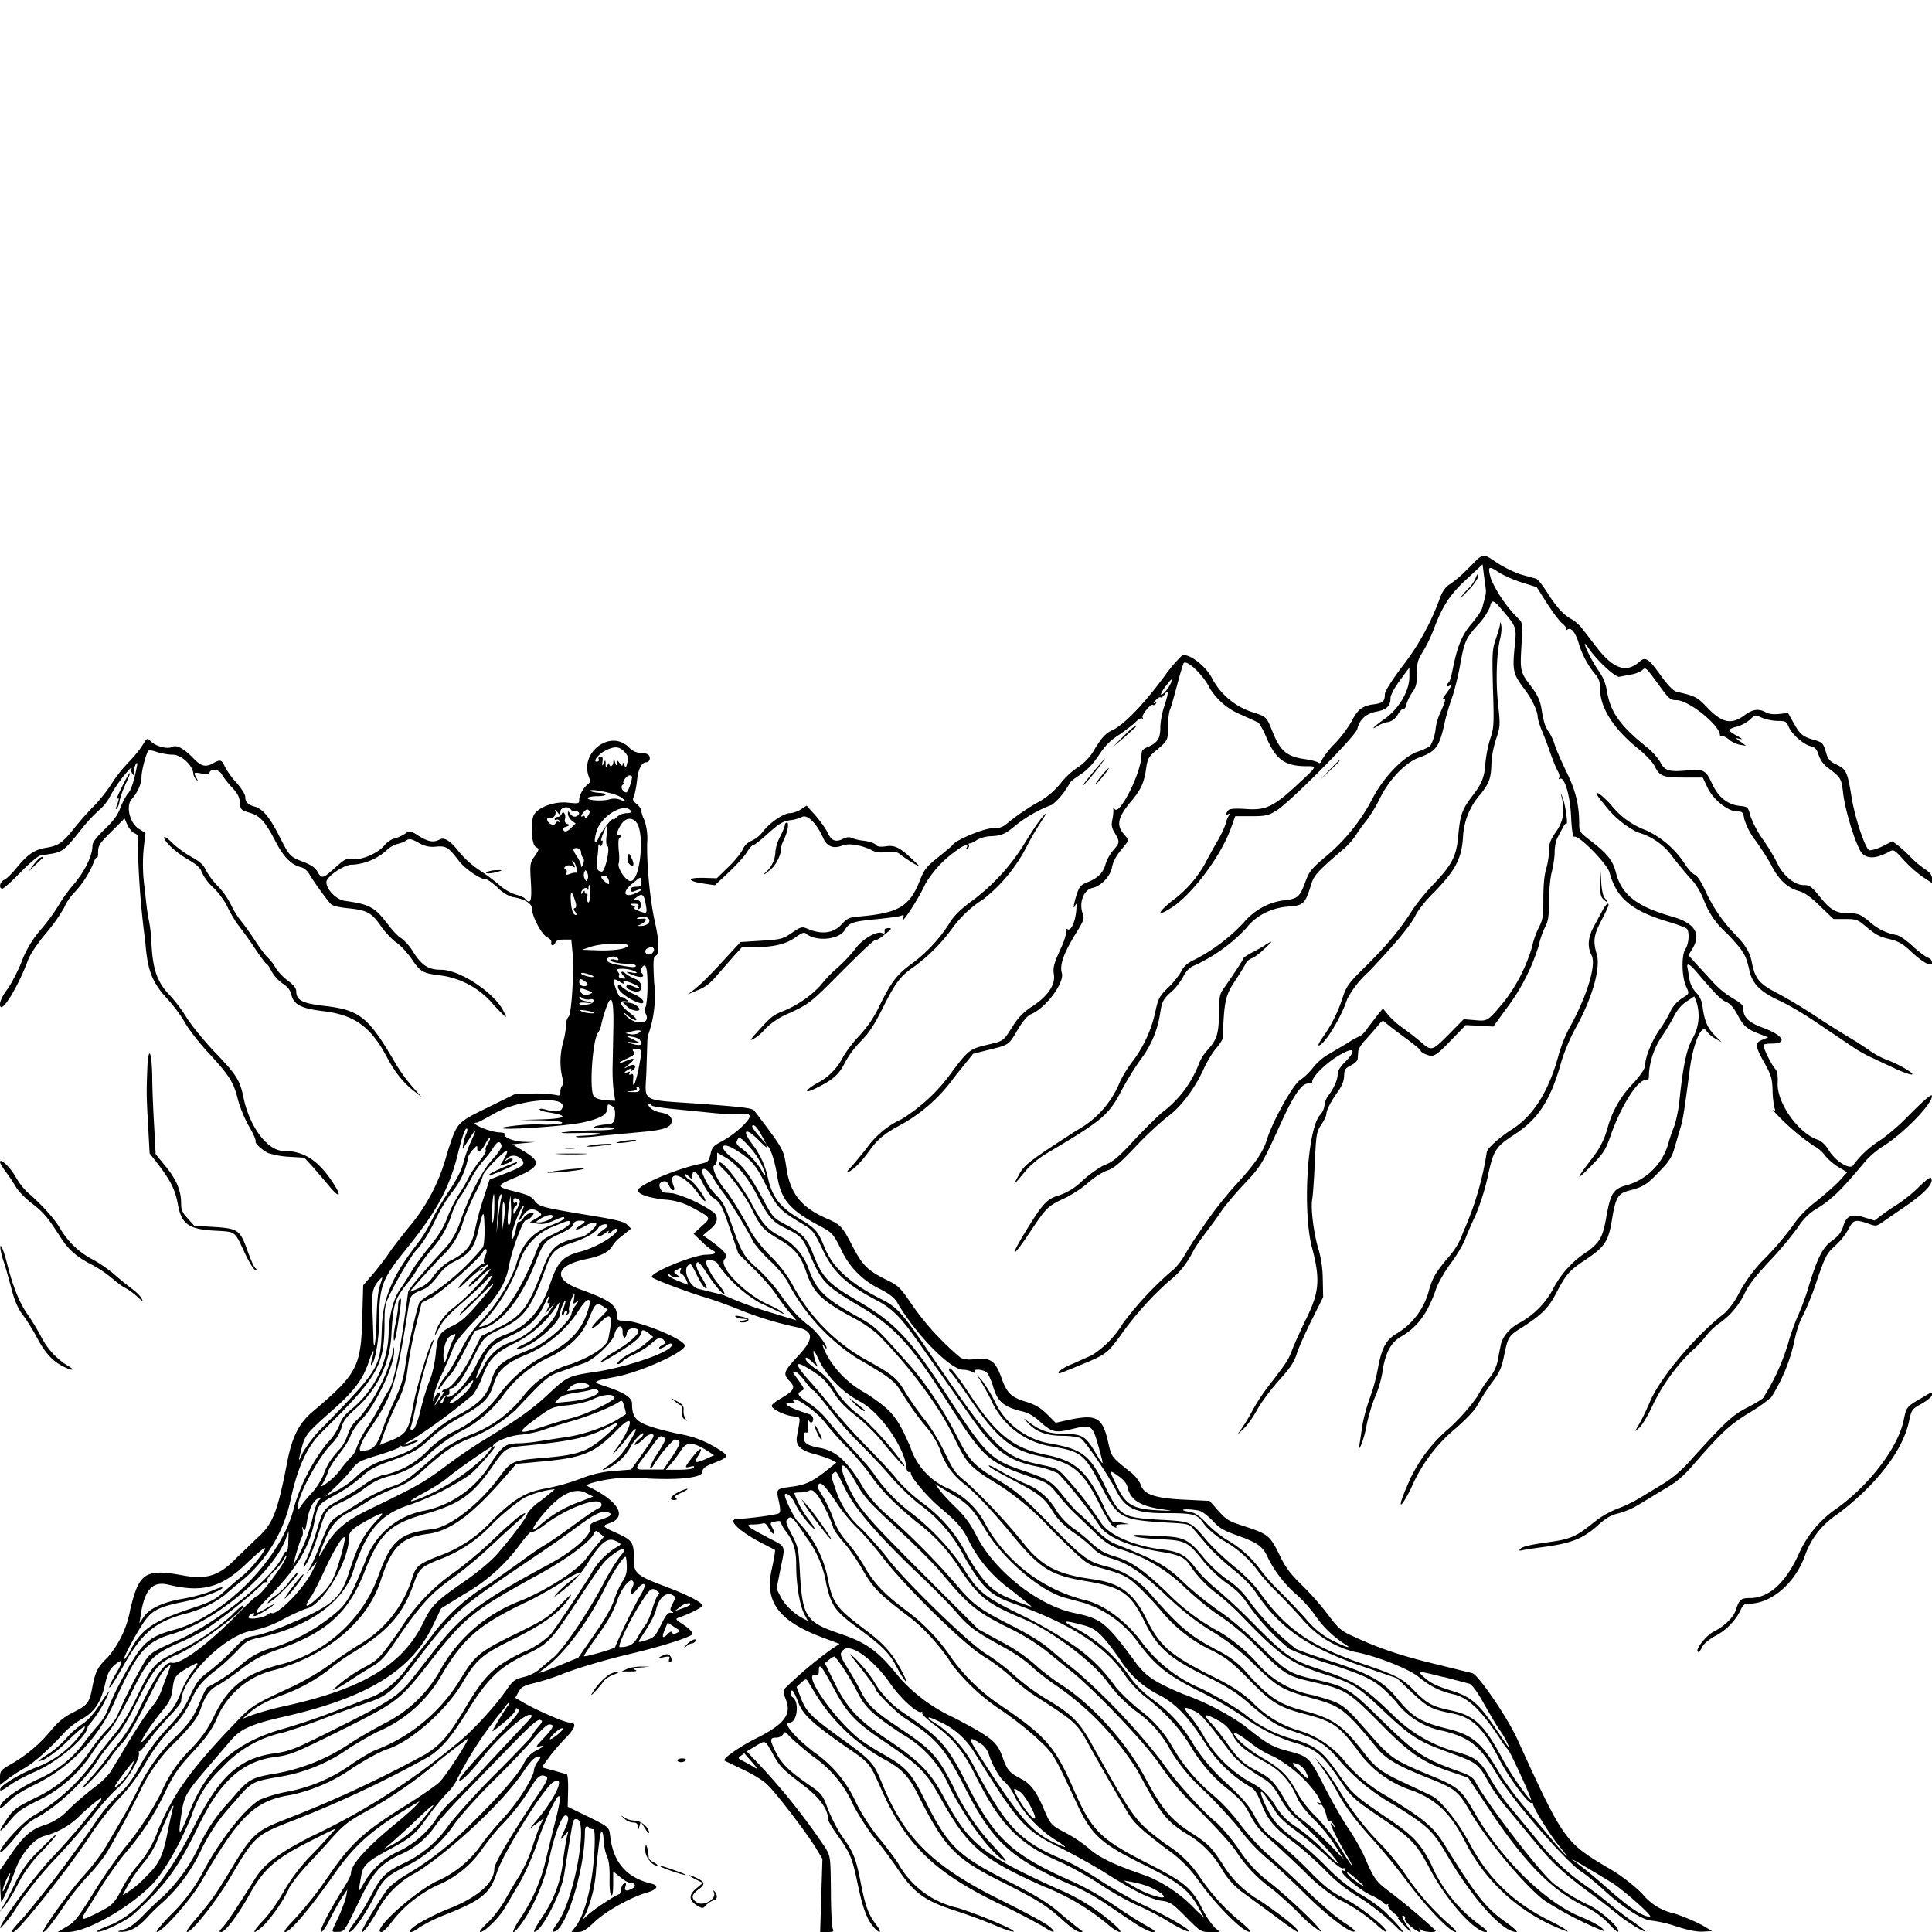<svg xmlns="http://www.w3.org/2000/svg" id="svg" width="1024" height="1024" version="1.1">
  <path fill-rule="evenodd" d="M778.5 300.9a64 64 0 0 1-9.8 8.6q-3.2 1.7-5.3 6.9a132 132 0 0 1-20 36.6c-6 8-9.4 13.4-9.4 15 0 3.7-1 4.6-5.8 5.3-6 .7-8.8 2.9-11.8 9a65 65 0 0 1-9 11.9 45 45 0 0 0-6.9 8.8q-.7 2.1-1.8 1.2c-.7-.6-4.3-1.5-8.1-2-8.7-1.4-12.2-4.5-16.1-14.3-3.2-8-3.3-8-9.9-10.2a37 37 0 0 1-22.6-19c-3.7-6.4-12.2-12.6-15.5-11.3a87 87 0 0 0-9.9 11.8c-10.7 14.4-20.8 24.8-26.8 27.7-3.8 1.8-5.5 3.6-9.3 9.6a28 28 0 0 1-9.5 10.4 38 38 0 0 0-8.7 8.1 41 41 0 0 1-13.2 10.8 126 126 0 0 0-13.8 9.4c-3.8 3.3-5 3.8-9.3 3.8s-19 6-21 8.7c-.2.5-3.7 3.4-7.7 6.6-6.3 5.1-7.5 6.6-9.8 12.5-5.5 13.8-11.3 17.2-32.5 19-4.8.4-6 .9-9.1 4.3-4.1 4.5-10.3 5.3-17.3 2.4-3.6-1.5-3.8-1.5-9 2-4.8 3.2-5.8 3.5-16.1 4.1l-11 .7-6.5 7c-9.7 10.7-15.2 16-18.5 18.5l-3 2.2 5.3-2.2c3.9-1.5 6.7-3.7 10-7.6l9-10.3 4.5-4.9h6.7c10 0 16.6-1.6 21.5-5.1 3.4-2.5 4.8-3 5.8-2 5.2 4.3 17.3 3.2 20.4-1.9 2.3-4 4.3-4.6 16.8-5.8 6-.6 11.9-1.4 13-1.8q2.1-1 1.2 1c-2.3 5.9 8.3-10.1 11.7-17.8a57 57 0 0 1 16.7-17.9c3.4-2.7 6.6-3.7 5.3-1.5q-.6 1 .5.4 1-.8.6-1.7t.5-.9c.7 0 2.4-.8 3.8-1.8 1.6-1 4.8-2 7.6-2 5.7-.3 7.4-1.1 13.6-6.3a70 70 0 0 1 18.7-10.4A38 38 0 0 0 567 415c0-.4 2.4-2.4 5.4-4.3 3.7-2.4 6.7-5.5 10-10.4 3.4-5.2 6.2-8 11-11 3.4-2.4 7.3-5.3 8.6-6.7 1.3-1.3 2.7-2.2 3.3-1.8q.9.4.3-.5c-.7-1.2 4.2-7.4 5.4-6.7q.9.4 1.6-.6.8-1.2-.7-.4-1.2.6.5-1.3c1-1.2 2.2-2 2.7-1.7s1.5-.5 2.3-1.7c2.2-3.2 2-.5-.4 6.7-1.1 3.2-2 8.2-2 11.1 0 5.8-1.6 8.2-7.1 10.4-2.3 1-2.9 1.9-2.9 4.2 0 9-11.7 32.3-14.2 28.5q-1-1.3-.7.3c.1.8-.1 3.2-.5 5.2-.7 3-.4 4.5 1.3 7.3 2.7 4.6 2.7 5-.9 9.1a23 23 0 0 0-4 7.2c-1.2 4.6-4 7.5-9.6 9.7-3.6 1.4-4.3 2.2-5.8 6.7-1.7 5.3-2 8.7-.6 5.3q.9-2 .4 3.5c-.7 6-2.8 10.5-4.6 9.4q-1-.6-.4.4a36 36 0 0 1-3.4 10.3c-3.5 7.8-4 9.8-3.4 13.4.8 5.5-3.4 11.6-11.8 17a31 31 0 0 0-10 10.3c-5.2 8.1-4.6 7.7-13.3 9.8-9.3 2.2-10.2 2.8-18.5 13.8a92 92 0 0 1-27.2 25.7 47 47 0 0 0-18.4 15.3c-2.6 3.3-6.3 7.8-8.3 10q-3.3 3.5-1.6 2.8 4.9-2.5 11.3-11.4c4.7-6.4 7.7-8.9 17.3-14.1a86 86 0 0 0 27.8-25l9.9-12.3 8.7-2.2c10.3-2.5 10.2-2.4 15.1-10.9q4-6.6 6.9-7.9c7.8-3.2 17.8-16.7 16.3-21.8-1.3-4.2 1-10.6 7.8-21.6 3.8-6.1 4.2-7.4 3.3-9.7-2.2-5.9.4-12.8 5.2-13.8 4.6-1 9.5-6.3 10.3-11 .5-2.7 2.2-6 4.7-9 4.6-5.6 4.5-5 1.4-8.7-4-4.7-3-9 4.7-18 4.7-5.7 6.3-9.5 7.3-16.8.6-4.3 1.4-6 3.7-8 8-6.7 7.8-6.5 7.8-13.4 0-3.6.5-7.7 1-9.3.7-1.5 2.4-7.7 4-13.7s3.1-11 3.4-11.3c1.8-1.8 10.4 6.4 13.7 13.2a35 35 0 0 0 16.7 14.2l9 4.1c.7.4 2.7 3.9 4.3 7.7 5 11.9 9.9 15.5 21.2 15.5 6 0 6.1-.2-4.8 9.9-12.5 11.6-16.6 13.5-27 12.8q-8.3-.6-9.4.6c-1.5 1.5-1.4 3 .1 2q1.5-.8.2.8c-.6.8-1.4 2.8-1.8 4.4s-2.4 6-4.5 9.5c-2.1 3.6-5 8.9-6.5 11.8a62 62 0 0 1-17.8 19.9c-7.7 6.3-7.6 8.3.1 3.3 11.3-7.2 27-28.4 32-43.5l1.8-5h8.4c7.4 0 9-.3 13.2-2.8 6.8-4 42.3-39.7 43.1-43.4q1.8-7.6 10-9.2c5.5-1 7.6-3 7.6-7.2 0-1.6 2-5.3 5-9.4l5-6.8v5c0 7.5-5.6 16.9-13.2 22.3-5.7 4-8 6.5-3.5 3.6 1.2-.8 3.6-1.7 5.4-2q3.3-.7 5.3-4.2c1.2-1.9 2.5-3.2 3-2.9s1.1-.8 1.5-2.4 1.7-4.3 3-6.2c2-2.7 2.5-4.5 2.5-9.9 0-5.7.4-7.3 3.1-11.6a74 74 0 0 0 5.5-11.2c5-13.4 9-19.3 17.8-27.4l8.4-7.8.7 5.7 1 7.5c.2 1 0 3-.5 4.6l-1.4 5.3c-.3 1.4-2.8 5-5.5 8.2-5.2 6-7.6 11.8-10.2 24.6-.6 3.4-1.6 6.4-2 6.7a2 2 0 0 0-.9 1.5q.1.9 1 .4c1.8-1.1 1 .7-1.7 4.3q-2.3 3.2-1.5 2.8c1.8-1 1.5.5-1.3 6.8a30 30 0 0 0-2.5 8 25 25 0 0 1-3 10 37 37 0 0 1-6.9 3c-7.4 2.7-17.6 13.3-23.4 24.3a101 101 0 0 1-24.3 30.6c-8 6.7-9.4 8.3-11.3 13.4-3.2 8.7-4.1 9.5-11.5 10.4-8.3 1-16 5.3-21.6 12a95 95 0 0 1-25.4 19.2c-4.2 2-6 3.5-7.5 6.4-1 2-4.2 6-7 8.7-4.6 4.5-5.2 5.7-6.7 12.5a67 67 0 0 1-12 26.4 68 68 0 0 0-6.7 10.7 51 51 0 0 1-23 26c-26.3 17-28 18.4-31 24.2-2.6 4.8-2.6 5-.5 2.5l5.6-6.6a51 51 0 0 1 10.5-8.2c29.5-17.5 32.4-20 39.6-33.9a166 166 0 0 1 9.6-15.5 53 53 0 0 0 10.4-24.6c1-6.4 1.7-7.7 6.7-12 1.7-1.6 4.2-4.9 5.5-7.3 1.9-3.6 3.4-5 7.1-6.5a88 88 0 0 0 26.2-19.1c5.2-6.8 13.5-11 22.6-11.6 7.6-.5 8.8-1.6 11.6-10.6 1.8-6 2.6-7 16.8-19.3a37 37 0 0 0 7.3-8c1-1.6 3.3-5 5.4-7.5a72 72 0 0 0 6.9-11.2c4.7-10.1 13.8-19.8 21.2-22.4 9.1-3.3 10.8-5.7 13.7-19.4.7-3 2.3-8.4 3.6-12s3-10.6 4-15.5c2.6-14.7 3.2-16 9.6-23.2a35 35 0 0 0 6.6-9.6c.9-4.3 1.8-4 6.5 1.5 7.8 9.3 7.7 9 6.5 20.5-1.1 11.6-.6 13.6 5.1 21.2 4 5.2 7.1 11.7 7.2 14.8 0 1.2 1 4.3 2 7 1.2 2.6 3.3 8.2 4.7 12.3s3.3 8.5 4 9.7 1.1 2.8.7 3.4q-.6 1.1.3.6c2.4-1.5 5.5 8.6 6 20 .4 7.8 1 11 1.7 10.7 2.4-1 17.5 14.4 18.7 19 3.7 13.7 11.8 20.4 31.9 26.3 4.7 1.4 8.8 3 9.2 3.6 1.4 2.1.8 8.2-.9 10.6-2.1 3-2 14.2.2 19.4 2 4.6 2.1 4-2.4 7a17 17 0 0 0-5.9 7 64 64 0 0 1-5.5 9.2c-4 5.6-7.7 14.6-7.7 18.7 0 1.9-1.8 4.7-6 9.5a54 54 0 0 0-14 24.2 43 43 0 0 1-7.6 15.2c-9.2 12-9.7 13.5-1.7 5.4 7.1-7.2 8.2-8.9 10.7-16 5.7-16.6 15.3-31.6 19.3-30 1 .3 1.3-.7 1.3-4a41 41 0 0 1 7.5-20.3c1.8-2.7 4.4-7 5.8-9.8q2.6-5 6.6-7.7l4.1-2.7 1 2.5a24 24 0 0 1-1.8 19.6c-3.3 5.8-5.1 14.4-7.1 33.4-.5 5-1.9 11.3-3 14a85 85 0 0 0-3 9 32 32 0 0 1-21.6 21.5c-7.3 1.9-8.8 4.1-11 16.3-1.9 11-3.3 13.7-9.8 18.7a52 52 0 0 0-18.2 19.4 44 44 0 0 1-18.8 19c-4.7 2.7-8.3 7-9.2 11.1-.2 1.1-1 4.6-1.5 7.8-.8 4-2.2 7.1-5 10.5a66 66 0 0 0-6 9.3 106 106 0 0 1-15 16.9 79 79 0 0 0-22.2 30.5c-5.4 12.3-4 13.3 2 1.4a84 84 0 0 1 23.6-31.8q9.7-8.5 12-13a114 114 0 0 1 7.3-11.3c4.2-5.6 5.2-7.9 6.6-14.9 2-9.4 2.2-10 9.7-14.6 10-6.5 13.6-10 17.6-17.6 5.5-10.5 7-12.3 15.9-18.2 10.2-6.9 12-9.6 13.9-21.3 1.8-11.3 3.2-13.8 8.8-15.2 7.7-2 9.6-3.1 16.1-10 5.4-5.5 6.8-7.7 8.2-12.6l3-10.2c1.4-4.2 2.2-9.2 5-30.7 1.8-14.3 6.3-25.2 8.9-21.3.8 1.3 3 3.2 4.8 4.2l3.3 1.9-3.4-3.4c-4-4-5.6-7.6-6.6-14.7-.5-4-1.5-6.1-3.6-8.3a14 14 0 0 1-3.4-6.6l-1-6q-1.3-5.5 5.7 2.9c8.8 10.4 12 13.6 14.8 14.8q3 1.2 6 6.9c3.2 6 5 7.5 11.8 10.1l4.4 1.7-3.1 1.3c-4 1.6-4 3.2 1 12.1 3.6 6.5 4.2 8.3 4.4 14.4a49 49 0 0 0 1 9.5c.7 2.3.7 2.4-1.1 1a119 119 0 0 0 22.5 19.6c1.4.6 3.9 2.7 5.4 4.7s4.8 4.8 7.3 6.3l4.5 2.6-4.3 4.7c-2.4 2.5-7.8 7.3-12 10.6q-7.8 6-12.2 12.5a159 159 0 0 1-14.3 17 80 80 0 0 0-14.4 18.9 40 40 0 0 1-7.8 11c-15.4 11.9-34.1 34-39.6 47-1.8 4.2-4.3 9.4-5.6 11.6l-2.3 4 2.4-2c1.2-1.1 4.3-6 6.6-11a102 102 0 0 1 21-29.5 52 52 0 0 0 7.3-7.6 36 36 0 0 1 7-6.9c6-4 11-10 14-16.5q2.7-5.8 13.4-17.1a186 186 0 0 0 14.7-17.6q4-6.2 9.3-9.4c8.3-5 13.2-9.7 26.2-25.3 2.2-2.6 6.3-6.1 9-7.8 11-6.7 26.5-22.6 26.5-27 0-1.4-3.4 1.4-11.7 9.7a114 114 0 0 1-15.5 13.6 52 52 0 0 0-14.5 13.3c-1.6 2.9-9.5-2-13.1-8q-2.7-4.3-5.7-5.4c-10.3-3.4-21.7-19.5-21.3-29.9.2-4.3-.2-6.5-1.4-7.8-2.3-2.7-6.8-12-6-12.7.3-.3 2.3-.6 4.4-.6 8.5 0 6-4.4-4.9-8.4-7.5-2.8-10.3-5.5-10.3-10 0-1.9-1.2-3-5.6-5.6a47 47 0 0 1-9.7-7.7l-9-9.8-4.8-5.3 2.2-3.6q7.2-12-11.6-17.1c-18-5.2-26-11.4-29-23-1.7-6.5-4.3-9.9-13.7-17.2-5.4-4.1-5.8-4.7-5.8-8.6 0-10.5-2-18.2-7-28.2-2.6-5.5-5.4-11.8-6-14-.7-2.2-2-5.1-3-6.5-2.1-3-2.8-5.2-4-12.5-.7-4.2-2-7-4.8-10.9-6.5-8.5-6.6-8.7-5.8-22.4.5-10.2.4-12.6-.8-13.6a71 71 0 0 1-15.2-21.4c-2.1-7.1-1.6-7.7 3.6-4.2 2.5 1.7 8.1 4.2 12.5 5.6l8 2.5 5.4 8.5c3 4.7 6.7 9.6 8.2 10.8s2.5 2.7 2.1 3.1q-.5.8.6 0 3-1.6 5.8 6.8a47 47 0 0 0 8.5 16.5c2.4 2.7 2.9 4.2 3 8.5 0 9.7 7.3 21.1 19.9 31.2 4 3.2 7.9 7.3 9 9.5 2.7 5.4 4.4 6 15.7 6h9.8l2.5 5.3c3 6.4 10.9 12.7 15.7 12.7 2.9 0 3.2.3 3.8 4a36 36 0 0 0 6.1 11.6c3 4.2 7 10.3 8.6 13.6q5.6 10.6 14 12.9c3.1.8 6.3 3 11.4 8l7.2 6.9h6.2c5.8 0 6.6.3 10.9 3.9 5.6 4.7 7.2 5.5 13.6 7 3.5.9 6.3 2.5 9.5 5.5 6.8 6.5 12 9.4 12 6.7q-.1-1.8-2.1-2.6c-1.2-.4-4.8-3.1-8-6-3.2-3-7-5.7-8.6-6a28 28 0 0 1-14.3-7c-5-4-6-4.5-10.8-4.5-7 0-10-1.7-15.8-9-4.4-5.4-5.3-6-8.6-6-4.8 0-11.2-5.5-14-12-1.2-2.5-4.4-7.9-7.3-12a54 54 0 0 1-6.7-12.5c-1.3-5-1.4-5-6-5.5q-9.5-1.1-14.5-12c-3.2-7-4.4-7.6-13.7-6.7-9 .8-11.4 0-13.6-4.4-1.1-2-4.1-5.5-6.7-7.6-14.4-11.5-19.6-18.7-21.5-29.6-.7-4.4-2-7.8-4.8-11.7-3.3-4.9-7-12.1-7-13.9q.1-.3 1.8 2.1c4.2 6.4 14.5 16 16.6 15.4l6.1-1.2c2.2-.3 4.8-1.4 5.8-2.2 2-1.8 1.7-2.1 9.1 8 5.2 7.2 6 7.8 9.2 7.8 6.4 0 22.7 13.1 23 18.4q.1 1 1.3.8c.8-.2 2.3.6 3.5 1.7s3.8 2.3 5.6 2.7l3.5.6-3-2.2c-2.9-2-2.9-2.1-.5-1.5q2.8.7-1.2-1.5c-5.2-2.8-5.3-3.6-.5-4.9a19 19 0 0 0 7-3.6c3.3-3 2.6-2.9 7-1 2 .8 5.6 1.5 8 1.5 4 0 4.6.3 5.7 3 1.6 4 8 9.6 11.7 10.4 2.4.6 3.2 1.5 4.2 4.6a14 14 0 0 0 4.1 6.2c8 6.1 7.9 5.8 9 14.8 1 8 5.5 23.2 8.7 29.3q3.7 7.4 15.5 1.1c2.5-1.4 2.7-1.3 7.9 4.4a67 67 0 0 0 10 8.9l4.9 3.2v-2.4q.1-2.5-3.7-4.9a50 50 0 0 1-7.8-6.6 64 64 0 0 0-6.8-6.2l-2.7-2-5.3 2.7c-3 1.4-6 2.3-7 2-2.1-.9-7.6-17.2-9.3-28-2.2-13.5-2.8-14.8-7.9-17.3-3.8-1.8-4.6-2.8-5.8-6.9-1.3-4.3-1.8-4.9-5.4-6-6.6-1.8-8.2-3-11.5-9l-3.1-5.5-4.6.5q-4.6.5-7.1-.8c-3.8-2.2-7.1-1.7-11.4 1.5-7 5.2-12 4.1-20.1-4.5-4.9-5.1-6-5.7-15.6-7.9q-2.7-.4-8.9-9c-6.3-8.8-8-9.8-11-7-7.1 6.3-14 3.9-23.3-8.3l-7-9.1a21 21 0 0 0-5.5-5c-4.4-2.3-8-6.2-13-14-2.5-4-5.2-7.4-6.1-7.6l-7.6-2.1c-3.3-1-9-3.7-12.7-6.1-8.3-5.5-7.3-5.7-15.3 2.5m3.5 5.7a18 18 0 0 1-3.8 5.3 39 39 0 0 0-4 4.6c-.8 1.1.8-.3 3.5-3.2a29 29 0 0 0 5.6-7.2c.7-3-.2-2.6-1.3.5m13.1 23.7c0 1-1 4.6-2.2 8-2 5.8-2.1 7.6-1.6 26.6.6 18.8.5 20.9-1.4 26.4a66 66 0 0 0-2.6 13.1c-.6 7.8-1.8 10.7-7.4 18-5 6.7-6 9.4-7 20.5s-3.3 15.4-14 26.6c-3.7 3.9-8.7 10.1-11.1 14-6 9.4-13.3 18.1-24.6 29.2-8.3 8.2-9.5 9.8-11.6 16a74 74 0 0 1-10.2 20.5c-1.9 2.7-3 4.8-2.5 4.8 2.9 0 12-14.8 15.1-24.5a52 52 0 0 1 11.4-14.5q21-22 24.9-30c1.2-2.5 5.5-8 9.7-12.1 11.2-11.4 14.6-17.7 15.4-28.9a37 37 0 0 1 9.6-23.5c4.5-6 5.2-8 5.5-16 0-3.3 1.2-9.2 2.5-13 2.2-6.6 2.2-7.2 1-18.6-1.3-12.1-.8-26.6 1.1-34.5.6-2.3.9-5.4.6-7q-.4-2.5-.6-1.1M620.6 362a18 18 0 0 1-3.2 4.8c-3.2 3.3-2.5.5 1-3.8 2.7-3.5 3-3.6 2.2-1M595 390.7l-5.5 5.5 6.3-5.3 6.2-5.6q0-1.7-7 5.4m-519.6 4.5c-1.4 2.3-5 6.5-7.8 9.4a74 74 0 0 0-8.6 11c-2 3.2-6 8.3-9 11.4-3.1 3-8 8.6-11 12.4-6 7.5-8.3 9-15 10-5.7 1-9.4 3.5-15 10.3-2.4 3-5.4 6-6.7 6.6-2.4 1-3.2 4.7-1 4.7.6 0 4.9-3.8 9.4-8.5 4.5-4.6 9.2-8.6 10.5-9l6.2-1c5.5-1 7-2 14.7-11.7a87 87 0 0 1 10.4-11.4 24 24 0 0 0 5.5-6.7A70 70 0 0 1 69.3 407q.8.1.3.8-.3.8.5 2.2 1 1.9.9-1a9 9 0 0 1 1-4q1.2-1.7.5 1.5c-1.6 8-3 12.2-4.7 14.1-1 1.2-2.8 4.5-4 7.5-1.4 4-3.7 7-8.4 11.5-4.6 4.5-6.4 6.9-6.4 8.7 0 5.1-4 13.5-10 20.5a81 81 0 0 0-7.9 11 103 103 0 0 1-9.2 12.6 56 56 0 0 0-10.6 17.7c-2 5-5.3 11.3-7.4 14.2-2.4 3.2-3.9 6.2-3.9 8 0 6.3 9.3-8.4 15-23.8 1.2-3 5-8.6 9-13.4a94 94 0 0 0 10-14 27 27 0 0 1 4.6-7.2 52 52 0 0 0 10.6-15.7c.8-2.3 1.7-4 2.1-3.5.4.3.7-1 .7-3.1 0-3.4.8-4.6 7-10.8l7-7 1.6 3.6c1 2 2.6 3.8 3.6 4.2q1.6.6 1.8 1.7a449 449 0 0 0 4 55.8c1.2 15.3 3.5 21.3 11.4 30 3.4 3.6 7.7 9.4 9.6 12.9 2 3.5 7.3 10.4 12 15.5 11.4 12.3 13.8 16 16 24.9 1 4.1 3.7 10.7 6 14.6s3.8 7.5 3.5 8c-.5.9 3 4.2 6.5 6.1a45 45 0 0 0 10.9 2l8.4.5 4.6 5 7.9 9.2c5.2 6.6 7.7 7.3 3.9 1-8.2-13.3-16.2-18.8-27.4-18.8-8.5 0-18.1-12.8-21.3-28.5-1.8-8.9-3.7-12-15.3-24-5.7-6-12.3-14.2-14.7-18a81 81 0 0 0-9-12c-6.6-6.7-9-13.7-9.7-27a82 82 0 0 0-1.5-13.3c-.5-1.9-1.4-8.8-2-15.5a89 89 0 0 1-.4-24.2l.7-6-3.5-2.2c-4.8-3-7-12-3.9-15.6 3.1-3.4 5.3-8.2 5.3-11.9 0-3 2.2-11.7 3.5-13.8.3-.5 2.3-.3 4.7.6 2.2.7 6 1.4 8.3 1.4 4.6 0 10.7 5.6 11 10.2.1 1 .8 2.4 1.5 3q1.5 1.6.1-.9c-1.6-3-1.5-3.1 2.9-2.3 2.2.4 4 .4 4 0 0-2.8 4.8-2.6 6.5.3 1 1.8 3.5 5 5.6 7.2 2.8 3 3.9 5 4 7.9.4 3.7.6 4 5 5.3 5.7 1.6 8.4 4.6 14 15.4 4.3 8.2 8.2 12.2 13.3 13.5 1.7.4 3.5 1.9 4.5 3.6 1.6 3 8.7 12.9 11.4 15.9q1.4 1.5 9.2 2.3c10 1 12.5 2.3 17.5 9.6 2.3 3.3 5.9 7.1 8 8.5s5.7 5.2 8 8.5c4.9 7.2 5.9 7.8 15.6 9a44 44 0 0 1 28.2 15.8c7.2 7.5 7.3 7.6 5.1 3.2-4.8-9.8-23.2-22-33-22-6.8 0-10.2-2.2-14.8-9.3a27 27 0 0 0-6.5-7.5c-1.3-.6-4.5-3.9-7.1-7.4-6.9-9-9.6-10.5-22.6-12.3-4.6-.6-9.9-6-9.9-10 0-3 10.1-9.7 14-9.2a30 30 0 0 0 17.9-7.6c1.3-1.4 3.8-2.9 5.5-3.3s4-1.2 5-2c1.5-1 2.5-.9 6.5 1.3a14 14 0 0 0 9.4 2c5.2-.4 6.4.3 12 7.7 3.1 4 11.1 9.6 14 9.6 1 0 3.8 2 6.4 4.4a19 19 0 0 0 7.7 5c6.6 1 10.6 3.4 10.6 6.4 0 4 5.1 13.5 8 15 1.4.6 2.4 1.8 2.2 2.7-.4 2 1.4 2 2.2 0q.6-1.5 4.4-1.5h4l.6 6.3c1 9.3-.4 32.9-2 34.5-.8.8-1.4 2.6-1.3 4a51 51 0 0 1-1.5 9.2 38 38 0 0 0-.6 19q.9 3.4 0 4.4c-.6.6-1 2-1 3.3 0 2-.3 2.2-2.7 1.6a66 66 0 0 0-12-.7l-9.2.2-14.6 7.2c-16.8 8.3-16 7.4-21.6 24.5a99 99 0 0 1-19.4 38c-4.1 5-9.2 11.5-11.2 14.5s-6 8.1-8.7 11.4l-5.1 5.8-.5 17.7c-.7 25.6-2.7 29.4-26.5 49.5-7.2 6.2-10.8 13.4-13.4 27.2-5 25.6-7.4 32-15.4 39.2l-11.2 10.8c-9.3 9.6-15.8 11.7-28.5 9.4-20-3.7-23.3-1.5-28 18.2a53 53 0 0 1-12 25.3c-5.2 5-6.4 7.3-8 15.4-1.6 8.6-2.4 9.7-10.2 13.7-5.2 2.6-8 5-12.3 10.2A77 77 0 0 1 5 935.5c-4.7 2.8-5 3.3-5 6.8l-.1 3.9 3.8-3c2-1.6 6.2-4.3 9.2-6 5.2-3 12.8-9.7 21.3-19 2.1-2.3 6.2-5.4 9-7 6.6-3.5 10.2-8.8 12.4-18.2 1.4-6.1 2.3-8 5-10.4q7.1-6.1.9 4.4c-2 3.3-3.6 6.6-3.6 7.3 0 1.1 2.9-3.2 7.5-11.4 9.5-17 16.4-23 32-27.4a59 59 0 0 0 21.5-9.9c2-1.8 5.7-5 8.3-7A76 76 0 0 0 154 795c3.8-17.6 8.8-28.4 16.8-36.2 29.2-28.7 32.9-35 33-56.7 0-9.2.2-10.7 3-16.4 4.4-8.8 11-19.8 13.6-22.8 3.8-4.1 6.6-8.6 10.8-17.2a88 88 0 0 1 8.5-14A40 40 0 0 0 248 614c0-1 1.1-3 2.5-4.5 2.4-2.6 2.5-2.6 2.5-.5 0 2.7 2.4 1 4.6-3.4.9-1.6 1.8-2.7 2-2.4.3.3-.2 1.7-1.1 3-1 1.5-1.4 3-1 3.6.2.5-1.1 2.8-3 5.2-2 2.4-4.8 6.6-6.2 9.3a96 96 0 0 1-5.3 9.1 72 72 0 0 0-5.8 11.7c-2 5.4-4.9 10-9.4 15.5-3.5 4.3-8 10.3-9.7 13.3a147 147 0 0 1-6.1 9.5c-3.4 4.7-6 14.8-6 23.2a54 54 0 0 1-18.4 39.2c-4.8 3.9-6.5 6-7.6 9.3a30 30 0 0 1-6.8 10 104 104 0 0 0-17.2 33.1c-6 26.9-36.7 58.4-64 65.7-10.3 2.8-14.8 5.7-19.9 13.4-5.3 7.8-13 22.8-15 29-.8 2.2-3 5.8-5 8s-5.4 6.5-7.5 9.3a61 61 0 0 1-25.3 19.8C8.1 948.9 0 954.9 0 957.9q0 1.5 4.3-2.8c3-3.1 7.5-6 15.2-9.7a89 89 0 0 0 41.8-44.8c11.6-25.3 16.1-30.5 30.1-34.6 23-6.8 53.5-32.4 60.2-50.7l1.4-3.8-.2 5.7c0 3.1-.5 5.5-1 5.2q-.8-.3-1.7 1.8c-4.5 11.4-35 36-56.2 45.3-12.9 5.7-14.3 6.6-17.3 11.3A272 272 0 0 0 62 909.7a31 31 0 0 1-5.3 7c-3 3.2-7 8.3-9 11.3A71 71 0 0 1 19 952.8C8.4 958 7.2 959 3.6 964.2c-5.2 7.6-4.3 8.2 1.5 1 4-4.9 6.1-6.5 15.3-11a71 71 0 0 0 28.4-25c2-3.1 5.7-8 8.2-10.7q4.5-5 12.4-20.8c9.2-18.5 11.2-20.6 26-27.2a125 125 0 0 0 14-7.2 259 259 0 0 0 29-23q1.7-2 2.8-1.7 1 .6.4-.5t3.2-4.9c2.2-2 4.7-5 5.5-6.7q1.6-2.6 1.6-2c0 2.8-13.8 21.5-15.9 21.5-.4 0-4.7 4-9.6 9-16 16.4-30.8 27.4-35.4 26.3-3.4-.8-8.6 6.8-17.7 25.7a87 87 0 0 1-9 15c-2 2.5-5.6 7-7.8 10s-5.8 7.5-8 9.8c-6.6 7.2-6.3 8.2.5 1.2 3.4-3.6 7.6-8.5 9.3-11 1.6-2.5 4.7-6.3 6.8-8.5 2.2-2.3 7.1-10.7 11.8-20 8.2-16.2 9.2-18 12.3-20.3 1.5-1.2 1.5-.9-.2 3.5l-3.5 9.4c-.8 2.5-3.1 6.4-5 8.6-3.2 3.8-9.3 13.2-17 26.3l-5.2 8.5a41 41 0 0 1-8.1 7.7 184 184 0 0 0-13.5 11.5 30 30 0 0 1-13 8.6c-7.2 2.3-11.3 5.8-18.2 16l-5.6 8 .2 8.3c.2 4.6.4 8.4.6 8.4.6 0 5.2-10.6 7.4-16.8 3-8.6 9.9-16.7 15.5-18.1a42 42 0 0 0 19.8-11.8c7.2-6.6 11.6-9.8 10-7.1a361 361 0 0 1-26.4 31C17 996-.6 1019.9.2 1022a60 60 0 0 0 9.3-12.2q9.1-13.3 20.5-25.3c6.3-6.6 15-16.6 19.3-22.2s10.2-12.2 13.2-14.7c5.3-4.6 12-15.7 11.1-18.8q-.1-1.1.1-.6c.3.5 2.5-2 5-5.5a149 149 0 0 1 11-12.9c3.4-3.6 6.3-7.2 6.3-8 .1-12 22.5-34.7 37.1-37.4a57 57 0 0 0 17.4-6.4c5-2.6 10.3-5 12-5.4 8.7-2 22.5-25.2 22.5-37.8 0-3 1.7-4.6 10-9.2 8.2-4.4 9.3-4.5 5.3-.4-7.7 8.2-10.6 13.5-15.4 28.5-4.4 13.7-8.9 17.5-32.9 27.6-5.8 2.5-13.2 5-16.5 5.6-5.5 1-6.5 1.6-12 7.5a128 128 0 0 1-12.4 11.2c-5.7 4.2-6.8 5.7-10.3 13.1-3 6.6-5.7 10.4-12 17.2a93 93 0 0 0-14.3 19.5c-4.5 8.2-7.4 12-11.7 15.8a90 90 0 0 0-13.5 16.6 652 652 0 0 1-36.2 47.7c-6.9 7.5-7.6 8.5-6 8.5 2.5 0 31.1-36.1 41.4-52.2 3.7-5.6 10.2-13.9 14.4-18.3a97 97 0 0 0 14.2-19c4-7 8.9-13.4 13.3-18 5-5 8-9.2 10.7-15 3.7-8 6.2-10.8 14.9-17.5 2.5-2 6.8-6 9.7-9 4.8-5.2 5.7-5.7 12.5-7.2 25.1-5.5 43.6-18.6 48.8-34.5 7.1-22 14.4-30.6 29.8-35.6a139 139 0 0 0 31.4-15.5c3.5-2.2 17-17.6 13.8-15.7q-1.3.8-.6-.4c1.5-2.4 9-5.3 14.9-5.7 3.3-.3 8.6-1.4 11.6-2.5 3.1-1.1 9.6-3.1 14.4-4.5 8.8-2.4 21-7.3 25.4-10.1 2-1.4 2.2-1.3 3.2 2.3.6 2 1 3.8.8 4l-3.2 2c-6 4.1-19 8.8-28 10L285 764c-3.6.6-8.5 1-11 1-5.9.1-7.9 1.6-13.7 10.3a54 54 0 0 1-34.9 25.3 41 41 0 0 0-31.9 27.2c-8.5 20.6-10 23-19.2 30a99 99 0 0 1-28.5 15.2 41 41 0 0 0-18.5 9.8 103 103 0 0 1-17.4 11.5c-.5.2-2.4 4-4.3 8.6-3 7-4.8 9.7-11.3 16.5a92 92 0 0 0-20 26.6c-1.9 4-5.8 11.5-8.7 16.5l-9.4 16.1a108 108 0 0 1-11.9 15.6c-7.9 8.7-23 29.9-21.4 29.9q1.8-.2 11.8-15c2.8-4.1 8.2-10.9 12.1-15s8.3-9.7 10-12.5A558 558 0 0 0 74 949.9a90 90 0 0 1 20.2-27.8c8.8-9.2 10.5-11.7 12.5-17.3 2.4-6.6 4.6-9.5 9.2-11.8a135 135 0 0 0 11.5-8c7.5-5.7 11-7.5 20.2-10.8 25.3-8.9 36.9-19.3 45.3-40.4 8.3-21.2 13.4-26 33.5-31.7 17-5 24-9.8 34-24 7.6-11 7.5-10.9 19.5-12 24-2.4 32.7-4.4 43.3-10.2q8.6-4.7-1 4c-10.9 9.8-15.2 11.3-36.7 13-13.6 1.2-14.8 1.7-20.8 9.9-10.5 14.3-26.4 26.7-35.6 27.7-17 2-21.7 6-28.2 23.8a75 75 0 0 1-53.4 48.2c-18.2 5-26.7 11.8-34 27-3.4 7-6.2 11-12.4 17.6A71 71 0 0 0 85.5 950 160 160 0 0 1 66 979.5a274 274 0 0 0-16.4 23.7c-8.3 13.3-10.1 15.7-14.3 18l-4.7 2.8H36c9.5 0 30.5-11.6 43.3-23.9 6.8-6.4 15.4-21 22.2-37.6a59 59 0 0 1 16.3-25.7 61 61 0 0 1 32.2-18.5c3.6-1 13.5-4.3 22-7.6s19-7 23.2-8.4c9.6-3.2 13.6-6.5 23.3-19.2 22.6-29.5 22.3-29.3 67.5-59.8 6.3-4.3 14.9-10.3 19-13.4 9.7-7.2 13.6-9.2 16.6-8.5 3.7 1 2.9 2-3.4 4.1-5.2 1.8-5.7 2.2-5.4 4.6.4 3.8-9.2 12.2-21.5 18.8-35.4 19-46.5 27.2-59.5 43.8l-13.3 17c-7.1 9-12 12.3-39.5 26-23.3 11.7-25 12.4-34.1 13.7-18.3 2.7-28.5 12.1-42 38.6-14.4 28.6-29.8 46.5-44.7 52.4-4 1.5-7 3-6.8 3.3 1.2 1.3 15.3-5.3 19.4-9.1 17.4-16 23-23.6 34.8-47.6 11.4-23.3 23-33.5 40.4-35.8 8-1 10.2-2 34.5-14 30.6-15.3 31.3-15.8 48.3-37.6 17.6-22.4 22.2-26.1 56-44.7 15.2-8.3 27.6-17.4 29.8-21.7 1-2.2 1.2-2.2 3.3-.5l2.2 1.8-3 3.5c-1.7 2-4.6 5.5-6.4 8-4.5 6.2-19.7 16-33.9 22.1a82 82 0 0 0-43.4 37 69 69 0 0 1-29.5 28.3c-5.2 2.7-13 7.2-17.4 10a103 103 0 0 1-39.8 16.5c-13.8 2.3-15 3-24.4 14.2a90 90 0 0 0-16.9 24.6 89 89 0 0 1-19.2 26.7c-2.4 2-7.1 6.4-10.5 10-4.5 4.5-7.3 6.6-10.2 7.3-3.5 1-3.7 1.1-1.2 1.2q6.6.2 13.8-7.7c2.3-2.6 6.4-6.5 9.1-8.8a89 89 0 0 0 19.3-26.6 99 99 0 0 1 17.3-25.2c9.3-11 9.8-11.3 22.8-13.6a89 89 0 0 0 38.7-15.6 191 191 0 0 1 15-8.6 71 71 0 0 0 34.4-31.1c11.4-18.9 19.6-25.8 44.5-37.7 5.7-2.7 14.4-7.6 19.5-11 8.7-5.6 12.5-6.2 4.4-.6a59 59 0 0 0-7.2 6.3q-5.9 6.3 6-3.7a59 59 0 0 0 9.6-11.5c6.7-10.7 10.3-13.6 14.3-12 3.9 1.7 4 2 .4 3.9a39 39 0 0 0-12 12.1c-2 4-18.6 29-22.3 33.7a46 46 0 0 1-15.4 9.8c-14.9 7.4-19.3 11.7-29.5 28.6-9 15.1-13.1 19.9-21.3 25.1a629 629 0 0 1-76.2 35.3c-13.8 5.5-16.2 7.8-26.6 25-8.6 14.3-11 17.7-19.7 27.8-3.1 3.5-4.8 6.2-4 6.2 2.5 0 15.2-16 22.3-28 13.6-23.2 13.8-23.3 34.7-31.4a583 583 0 0 0 71.4-33.7c7.1-4.9 11.4-10 19.9-23.6 10.8-17.4 17-23.5 30.5-30 12.6-6 13.7-7.2 27.4-27.8 14.4-21.7 14.4-21.8 20-26 5.5-4 7.5-3.2 3.3 1.3a117 117 0 0 0-9.1 15c-9 16.7-21.7 35.4-27 39.3-2.2 1.8-5.5 4.5-7.1 6a22 22 0 0 1-8.1 3.8c-4.5 1.1-5.5 1.8-9.1 7-7.1 10-19 22.7-26.9 28.8a357 357 0 0 1-76.9 48.9c-17 8.8-24.5 14.4-29.2 22q-13.6 21.8-17 25.6c-2.2 2.3-2.4 2.8-1 2.8 2.1 0 8.9-9 15.2-20.3 7.2-12.9 13.4-18.4 30.6-27.2 7.9-4 14.4-7.3 14.6-7.1.1.1-4.8 5.6-11 12.2a98 98 0 0 0-16.6 21.4c-3 5.4-7.7 12-11 15.3-6 6.3-5.5 7.9.9 2a85 85 0 0 0 13-18.9c0-1.2 5.2-8 10.1-13.2 3-3.1 8.8-9.4 12.8-14 6.4-7.1 9-9 18.5-14.3a227 227 0 0 0 38.8-27.1c8.2-6.5 14.8-11.5 14.8-11.2 0 1.7-11.9 19.9-15 22.9-1.9 1.9-10.5 7.8-19 13.1-21.5 13.4-28.4 19.9-40 36.9a194 194 0 0 1-18.9 23.8c-3.4 3.5-5 5.7-4 5.7 2.8 0 13.1-12.2 27-32 10.5-14.7 19.9-22.9 40.4-35l4-2.4-2 2.4a169 169 0 0 1-10.5 9.3Q186 986 186 993c0 1-1.7 4.3-3.8 7.6-7 11-13.5 23.4-12 23.4.8 0 3-3.2 4.8-7.1 2-3.9 4.8-9 6.3-11.2l2.8-4.2-.6 3.5c-.4 2-2.2 6.8-4 10.9-4.2 8.8-4.2 8.1-.2 8 3.1 0 3.3-.3 10.2-14.5 8.2-17 11.3-20.8 22.3-26.3a43 43 0 0 0 19-15.5c2.3-3.3 10.1-11.9 17.2-19l24.7-25.4c8.8-9 12.4-12.1 13.6-11.6 1.5.5 1.3 1-1.3 4-1.6 2-3 3.8-3 4.3s-8.2 9-18.3 19.2a385 385 0 0 0-25.3 27.5 60 60 0 0 1-24.4 21c-9.8 4.7-12.2 7.1-17.7 17.8-2.6 4.8-6.4 11-8.5 13.7s-3.3 4.9-2.6 4.9c1.9 0 8.4-9.3 13-18.4 4.8-9.5 6.7-11.3 17.1-16.5a66 66 0 0 0 25.7-22.5c3.7-5 13-15.4 20.9-23.1s17.1-17.5 20.7-21.7c4-4.7 7.3-7.8 8.5-7.8 3 0 2.3 1.7-2.8 7.1-4.7 5-4.7 5-1.8 4.4q3.7-.9-1.7 2a15 15 0 0 0-7 6.8c-3 6.2-13.8 18.4-29 33.2a161 161 0 0 1-33.9 26.4 60 60 0 0 0-8.6 6.4c-3 3.1-15.2 23-14.6 23.7.7.7 4-3.5 8.4-11.2a48 48 0 0 1 20.7-20.4c18.6-11.8 46-37.5 56.5-53.2 4-6.1 6.3-8.2 8.5-8.2q1.5-.1-.7 2.6a10 10 0 0 0-2.1 4.5c0 3.8-8.7 17.4-16 25.3-4.2 4.5-9.5 10.9-11.8 14.2a56 56 0 0 1-24 19.6c-13 6.6-34.8 26.8-29 26.8.8 0 3.1-2.2 5.2-5q9.2-12.2 23.8-19.5a54 54 0 0 0 24.3-19.4c3-4.2 7.5-9.9 10.2-12.6 6.7-7 11.3-13 15.7-20.2 3.6-6 5.5-7.3 8.3-5.5q1.4.6-3.1 7.2C271 972.4 262 987.6 262 990.4c0 7.5-8.7 15.2-24.2 21.3-9 3.6-18.9 9-20.2 11.2-1.2 2 1.5 1.2 4.8-1.4a87 87 0 0 1 13.7-6.7c19.4-7.7 23.7-11.3 27.3-22.4 3.4-10.5 24.7-44.6 29.8-47.8 6.7-4 1.8 7.5-8.1 19.4l-4.6 5.5 3.8-2.9 3.9-2.8-1.5 2.8c-.8 1.6-2.9 7.1-4.5 12.3a84 84 0 0 1-7 15.5c-2.2 3.3-5.5 9-7.5 12.6s-6 9-9 11.8c-3.1 2.9-5 5.2-4.1 5.2 2.3 0 10.3-7.9 13.1-13l8-13.6c3-5.4 6.7-13.7 8.8-20 3.6-11.1 10.2-25.4 11.7-25.4 1.2 0 .3 5.2-3.2 18.5l-4.5 18.5a93 93 0 0 1-13.1 28.3c-4 6.2-4.7 9-1.2 5 6.9-8 14-23.3 16.8-36.6s6.9-23.9 8.9-23.5c1.9.4 1.6 2.7-.7 7.8-2.5 5.4-2.5 5.7-.1 3l2.2-2.5-.7 2.5c-.4 1.4-1.3 7-2.1 12.5a64 64 0 0 1-11 30.4c-3 4.5-5 8-4.3 8 3.7 0 14.2-20.1 15.8-30.3 1.7-10.6 4-24.8 4.6-27.4q.4-2.4 2.2-2c6.1 1.3-1.7 43-10.3 55-2.8 3.9-3.2 4.9-1.8 4.6 6.5-1.2 16.3-33.2 16.3-52.9q.1-4.4 2.4-2.1.8.7 2 .7 1-.1.8 8c-.6 18.7-4.6 36.2-9.9 43.3l-2.4 3.2h3.3c2.7 0 4.5-1.1 9.1-5.5 6-5.6 19.1-13 28-15.5 5.2-1.6 6.1-3.6 2-4.6-13.1-3.2-20-11-21.8-24.5-.8-6 .5-5-17.3-13.7l-5.3-2.6.2-8.5c.1-4.7-.2-8.6-.7-8.7l-7.1-2-6.2-1.7 3.7-5c2-2.8 6-7.5 9-10.5q8-8.3 2.1-8.2c-2.4 0-16.1-5.9-23.6-10.1l-5.2-3 1.7-3.1c1.5-2.7 2.8-3.4 8.7-4.8 3.9-1 10.4-3 14.5-4.7 7.4-3 23.2-7.7 36-10.7 17-4 33-9.2 33-10.6q0-1.7-5.4-5.3c-3.5-2.3-3.7-2.7-2-3.3 6.2-2.1 13.3-5.8 12.8-6.6-1.3-2.1-8.8-5.8-20.4-10.2-14-5.2-16-6.9-16-13 0-10.2-.5-11-8.6-14.8-8.5-3.8-8.6-4-4-5.6 8.6-3.1 5-10.7-8.8-17.9l-4.1-2.1 2.8-1.1a77 77 0 0 1 27.9-2.6c18 1.1 30.6-.2 31-3.2.2-2 1.4-3 5.2-4.5 9.5-3.7 9.6-4 1.6-8.8a55 55 0 0 0-19.8-7.1C338 755 335 753.2 335 744c0-3.3-4.2-6-15-9.5-6.3-2.1-6-2.4 6.5-4.8 13.2-2.5 36.6-13.1 36.5-16.5-.2-3.3-24.3-13.2-32.2-13.2-3.4 0-3.8-.3-3.8-2.6 0-5.6-3.7-8.3-19.2-13.9-15-5.3-13.7-12.7 2.7-16.1 8.1-1.7 12-3.6 14.2-7.2a18 18 0 0 1 3.3-3.8l4-3.2 2.5-2-2-2c-1.6-1.7-6-2.8-21-5.2-24-4-26-4.4-28.3-7.8-1.6-2.1-3.8-3.1-10.4-4.7-10.2-2.6-10.1-3 .8-7.6 12.8-5.6 13.5-8.1 3.9-13.8l-6-3.6 6-.6 6-.6-5.8-.1c-5.5-.2-11.2-2.5-10.2-4.2.2-.4-1-.7-2.6-.8-5.3-.1-17-5.2-12.1-5.2.4 0 4.8-2.3 9.7-5.1 12.3-7 36.9-9.3 35.7-3.3-.5 2.7-3.2 3.1-9 1.5-1.7-.5-3.2-.6-3.2-.1s2 1.1 4.3 1.5c11.6 1.8 10.2 3.4-3.6 3.8l-11.2.3 11.3.2c13.4.2 15.5 2.1 2.4 2.3a97 97 0 0 0-23.3 1.6c-1.6 1.6 33.5-.7 43.1-2.8 9.8-2.2 13-4.2 13-8 0-1.7.3-1.8 2-.9q2 1 2 4c0 4.8-1 6-4.9 6-2 .1-4.5.6-5.6 1q-2.2 1.1 3.7.6c3.2-.3 6 0 6.3.5.4.5-3.6 1-9.7 1-5.7 0-13 .5-16.3.9q-6.4.8 8.5.5c13.4-.3 13.4.9 0 1.5q-4.3.3-2.1.7c1.3.3 7 0 12.5-.7l21.4-2c12-1 16.2-2.5 16.2-5.9 0-2.4-1.7-3.7-6.1-4.5-2-.3-4.4-1.5-5.4-2.6-1.8-2-.8-2.9 1-1 .6.5 6.7 1.4 13.5 2l20 2c4.1.4 9.5.6 12 .4 7.7-.6 8.2.8 2.5 6.5a52 52 0 0 1-10.5 7.8c-4.9 2.6-5.6 3.3-6.4 7-1 4-1.2 4.3-6 5.3-12.3 2.6-31.4 10.7-32.4 13.7-.6 2 5 4.1 14 5.1a35 35 0 0 1 15.4 4.6c9.4 5.1 9.4 5 4.3 9.5l-4.3 4 4.8 4.6a27 27 0 0 0 5.7 4.5q.8.1.9 1c0 .5-2 1-4.5 1-7 0-31 10-28.9 12 1.2 1.2 17.9 7.5 27.7 10.5 4.5 1.3 13.1 4.4 19.2 6.9a179 179 0 0 0 29.6 9c9.3 2 9.6 6 .9 15.3-7.8 8.4-8.2 9.5-4.3 13.5 3.1 3.3 2.2 4.9-5.3 9.3-2.4 1.4-4.4 3-4.4 3.6 0 1.6 6.2 4.8 10.8 5.5 5 .7 4.6-.5 2.6 10.7-.9 4.7 1.8 7.4 9 9.3 3.4.9 7.4 2.3 9 3l2.9 1.6-3 2.4c-8.9 7.3-12.8 9.3-20.1 10.3-9 1.2-8.9 1-7.4 7.8.9 4.2.9 5.9 0 6.4-1.2.8-17 2.9-21.6 2.9-6.7 0 .7 7 14.8 14l4.8 2.5c.2.2-.6 5.1-1.9 10.9-3.6 17.2 4.4 27.3 28.6 36.1l7.5 2.8-4.3 2.8a217 217 0 0 0-25.3 21.4c-.3.7.2 3 1 5 3.4 8-.5 13.3-15.3 20.7-8.7 4.3-18.4 11-17.1 12l10 4.8c5.7 2.7 11 6 13.3 8.5 5 5 20.8 25.8 25.2 33.1l3.4 5.7-.6 19.4-.6 19.3h3.8c3.2 0 3.6-.2 2.9-1.7-.5-1-1-10-1-20-.2-18-.2-18.3-3-23a342 342 0 0 0-37.8-47l-3.8-4 4.4-2.7c5.7-3.3 5.1-3.5 8.9 3.1 4.3 7.8 5 8.5 16 17q14 10.4 13.9 19.2a59 59 0 0 0 4.8 7.7c7 10 7.8 11.7 10.8 26 2.7 13 5 19 8.7 23.1 3.1 3.5 4.3 2.7 1.5-1-4.4-5.7-6-9.8-8.4-21.8-2.7-14-4-17.2-10-25.5-2.4-3.4-5.8-10-7.5-14.4-3-8-3.2-8.2-11.1-13.7-10.1-7-14-11-17.1-17.6-2.8-5.8-2.6-6.7.8-6.7 1.3 0 2.9-.8 3.5-1.7 1-1.7 1.2-1.6 3.3.8 1.2 1.4 6.8 6.2 12.4 10.7a62 62 0 0 1 21.7 26.2c3.2 6 8.4 14 11.5 17.7 3.2 3.7 8 10.3 11 14.5 9.4 14.2 14.9 18.2 32 23.7a287 287 0 0 1 20.3 7.5c4.8 2.1 9.3 3.6 10 3.4 1.7-.6-18-9-29.7-12.6a48 48 0 0 1-31.3-23.3c-2.7-4.1-7.5-10.4-10.6-14a108 108 0 0 1-11.8-18.3 65 65 0 0 0-22.6-27.1c-10.6-8.3-16.5-15.5-12.7-15.5 4.1 0 5.4-11.1 1.5-13.5-1.2-.8-1.3-3.5-.1-3.5.4 0 1.8 2.6 3 5.8 2.4 6.8 7.5 11.5 25.1 23.8 13.3 9.1 12.8 8.6 19.2 23 13.2 29.4 28 43.8 62.3 60.4a360 360 0 0 1 23.9 12.4c5.2 3.5 7 3.3 2.7-.4-1.9-1.6-12.6-7.4-23.8-13-37.2-18.2-52.4-32.9-64.4-61.8-5-12.3-5.6-12.9-23.3-25.7-15-10.9-17.4-13.3-20.4-21.2l-2-5.2 2.5-2.3c2.2-2 2.7-2 3.4-.8l4.7 7.7a99 99 0 0 0 36.5 34.1c9 5 12.5 8.8 17.8 19.5 13.5 26.8 19.1 32.7 43.2 44.8 20.4 10.3 24.2 12.7 33.4 21 3.6 3.3 7.4 5.9 8.6 5.9 2 0 2 0-.3-1.7-1.4-1-6-4.7-10.2-8.3-6-5.2-12-9-27.7-17-27-13.8-31.6-18.4-44.4-43.9-6.8-13.5-9.6-16.5-21-23-5.4-3-11.7-7.1-14-9-13.7-11.4-29.3-34.4-22.7-33.3 1.6.3 2-.3 2-2.2 0-4.4 1.3-3 7.3 8.2 8 14.8 11.4 18.5 28.6 30.1 17.6 12 20.9 15.3 28.6 29.1 14.5 26 21.7 32.2 55 47a124 124 0 0 1 33.7 20c2.5 2.2 5.4 4 6.3 4q1.4-.2-3.2-4.2a105 105 0 0 0-29.9-18.7c-40.2-18.4-46.6-23.5-60.4-49-7-13-12.8-18.8-29.2-29.8-16-10.6-21.9-17-28.6-30.6l-5-10.2 2.1-1.7a10 10 0 0 1 2.8-1.8c1.1 0 8.6 11.4 12.2 18.6 4.2 8.4 7.7 11.7 23.5 22.3a59 59 0 0 1 25.8 29c9 17.4 22.1 34.8 28.8 38.3 2 1-.5-2-8.6-10.7a121 121 0 0 1-18.4-28.3c-8.3-16.3-11.7-20-27.9-30.8-14.2-9.4-17.6-12.6-21.5-20.5a172 172 0 0 0-6.4-11.2c-4.5-7.2-4.8-8.2-2.5-10.3 3.9-3.5 16 5.3 24.8 18 5.2 7.6 14.5 16 16.4 15q.8-.6.4.4c-.4.5 2.3 3.2 6 6 10.8 8 15.7 14 22.7 28 12.8 25.5 22.8 35.6 44.3 45 6 2.7 15.5 8 21.3 11.9s14.3 8.7 19 10.8c4.7 2 12.7 6.1 17.7 9.2s9.8 5.3 10.4 5c1.7-.5-10.6-7.7-24.1-14-6.4-3-16.7-9-22.9-13-6.2-4.2-14.8-9-19-10.8-23.1-9.6-30-16.6-46.7-47.3a62 62 0 0 0-20-24.2c-7.3-4.3-7-5.6.5-1.9a41 41 0 0 1 18.2 15.8c23.9 38.4 26.7 41.6 46.3 51.3 7.2 3.6 18 9.6 24.1 13.5 14.2 9 23.4 13.6 29.4 14.4 4.3.6 5.6 1.4 12.7 8.6 7.7 7.8 8 7.9 12.9 7.9h5l-2.6-2.3a42 42 0 0 1-6.5-9.7c-5.8-11.3-9.5-14.4-29-24.3-25.3-12.9-29.8-17.4-39.3-39.2-10-23-14.9-28.5-39.9-45.4a102 102 0 0 1-24.8-24.2 102 102 0 0 0-23-24.5c-12.2-9-18-15-23-23.7a93 93 0 0 0-9.4-13.4 36 36 0 0 1-7.5-12.8 71 71 0 0 0-5.8-12.1c-2.3-3.5-2.7-4.8-1.8-5.7 1.4-1.4 3.5.8 10.5 11.3 2.4 3.6 7 9 10.1 12s9 9.8 13 15c12.2 16 43.3 46.5 54 53 5 3 11.4 8 14.5 10.9s8 6.9 11 8.9c23.6 15.2 23.7 15.2 30.5 27.7a1556 1556 0 0 0 20.8 36.2c3.3 5 6.7 8.2 20 18.3a67 67 0 0 1 16.3 15.9c9.7 13.7 24 28.1 28 28.1.9 0-1.5-2.5-5.3-5.6a111 111 0 0 1-22-24.5 60 60 0 0 0-17.3-16.4c-16.6-12.4-16.5-12.3-39.3-53-6.7-12-10.7-16-24.2-24a119 119 0 0 1-17-12.6c-3.8-3.6-10.6-8.7-15-11.4-9-5.5-43-38.6-52-50.5-2.7-3.6-8.8-10.5-13.6-15.5a47 47 0 0 1-14.3-22c-2-5.5-2.1-6.6-1-7.6 1.8-1.4 1.2-2.2 6.5 8.5s17.8 25 39.5 45.6c7.8 7.4 16.5 16.2 19.3 19.6 6.2 7.3 10.3 10.4 24.1 17.9 6 3.2 12.7 7.8 15.5 10.5s8.7 7.3 13.2 10.3a154 154 0 0 1 43.2 45.2c12.4 23.1 15 26.4 25.6 33.2a51 51 0 0 1 19.1 19 40 40 0 0 0 12 13l17 12.5a148 148 0 0 0 11 7.8c2.6 0-6.1-7.3-19.6-16.5a56 56 0 0 1-19.7-19c-6.3-9.6-7.6-11-16.8-17-11-7-15.7-12.7-25-30.1-9.7-18-27.5-37.8-43.5-48.1-4.7-3-11.2-8-14.6-11.2a94 94 0 0 0-18-12.1l-11.9-6.5L490 835c-31.7-31.7-35-35.6-40.9-48.2-5.6-12.3-2.6-13.7 4-2 5 9 7 11 23.1 26 8.4 7.7 18.4 17.8 22.3 22.3 14.5 17.5 18.8 21 35.1 29.2a116 116 0 0 1 20.9 12.7l12 9.8c12.2 9.3 40.5 39 48 50.2a148 148 0 0 0 21.5 25c8 8 16.6 17.4 19 21a75 75 0 0 0 18 19.3c2.5 1.7 9.3 7.7 15.2 13.5a61 61 0 0 0 11.8 10c1.5-.5-16.2-17.5-27-26a68 68 0 0 1-16.3-17.5 101 101 0 0 0-11.5-13.9c-7.2-5.6-22.9-23-29.2-32.4a344 344 0 0 0-45.4-48.2 350 350 0 0 1-13.5-11.1c-4.5-4-11.1-8.1-21.1-13.2-16.6-8.4-20.5-11.3-28.6-21a392 392 0 0 0-35.4-36 72 72 0 0 1-14-15.2c-8.3-14.3-14.6-20.2-23-21.8-7.1-1.3-9-2.5-9-5.7q0-3 1.3-2.5t1-3.7c-.2-2.2 0-3.5.3-2.9.9 2 2.4 1.5 2.4-.6 0-1-.8-2.1-1.7-2.4-11.8-3.8-15.9-6.4-9.5-6q2.4 0 1.4-.4t-.7-1.4c1.1-1.7 12.7 6.6 16.8 12.1 2.3 3 7.4 8.9 11.5 13s9.4 10.4 12 14c6.1 8.8 12.8 15.6 24.8 25.5a93 93 0 0 1 23.2 25.1c10 15 14.6 18.5 33.5 26.4 14.7 6.1 36 22 44.3 33a79 79 0 0 0 15.1 15.7 58 58 0 0 1 18.9 21.4 98 98 0 0 0 18 21.4c7.3 7.1 15.9 16.6 19.2 21a97 97 0 0 0 13.5 14.3c4.2 3.4 12.6 11.3 18.9 17.5 12.1 12.2 24.7 22 27.5 21.5q1.6-.3-5.3-4.8c-3.8-2.4-13-10.3-20.4-17.5a699 699 0 0 0-21-19.5c-4-3.6-10.4-10.6-14-15.5a99 99 0 0 0-14.3-15.3 96 96 0 0 1-21-24.8 64 64 0 0 0-17.8-20.2c-4.6-3.7-10.3-9.2-12.7-12.2a87 87 0 0 0-22.9-22.4 218 218 0 0 0-27.8-16c-19-9.4-22-11.8-30-24.6a131 131 0 0 0-28-29.5 88 88 0 0 1-19.5-20.6c-1.4-2.1-7-8.6-12.5-14.4A248 248 0 0 1 438 752a43 43 0 0 0-8.9-8c-6.4-4.3-7-5.3-4.3-6.8 1.8-1 2-.6-3.3-8-1.5-2-1.5-2.2-.1-2.2.8 0 3.2 2.3 5.2 5s4 5 4.5 5 4.3 4.4 8.4 9.8c4 5.3 11.5 13.8 16.6 18.7 5 5 12.3 12.7 16.1 17.2s10.7 11.2 15.4 14.8a79 79 0 0 1 23.9 28.3c9.4 16 13.4 19.7 25.7 24.1 30.1 10.7 48.3 22.3 58.8 37.6 2.8 4.2 7.3 9 11.2 12q15.1 11.8 23.6 25.6a82 82 0 0 0 21 24c5.9 4.9 8 7.4 10.8 12.9 2.6 5 5.2 8.3 10.2 12.7 3.7 3.2 12.1 11 18.7 17.4a96 96 0 0 0 17.6 14.4 89 89 0 0 1 20.7 13.8c2.4 2.2 4.5 3.8 4.8 3.5 1.3-1.3-12.8-12.7-21.6-17.3-7.9-4.1-11-6.6-19.4-15.2a227 227 0 0 0-17.5-16 33 33 0 0 1-11.2-12.9c-2.9-5.4-6-9-14.4-16.9a99 99 0 0 1-18-21 75 75 0 0 0-22.2-24.2c-5-3.8-8.9-7.7-12.8-13.4a80 80 0 0 0-27.3-23.8c-8.1-4.3-7-4.7 4.8-1.5 6.2 1.8 9.1 4.6 18.6 17.9a52 52 0 0 0 22 19.5c8.7 5 15.2 12.1 24.7 27.3a71 71 0 0 0 22.4 20.8c2.2 1.1 3.6 3.3 5.7 8.5 3.4 8.8 6.8 13 17 20.6 4.5 3.4 12.3 10.3 17.2 15.3a84 84 0 0 0 15 12.4 118 118 0 0 1 22 17c1.6 1.7 3.3 3.1 3.8 3.1 1 0-4.5-6.1-10.2-11.5a96 96 0 0 0-12.3-8.6q-9-5.4-17.6-14.2c-4.8-4.9-11-10.5-13.7-12.5-11.6-8.4-14.5-11.5-18.1-18.8-2-4-3.4-7.8-3.2-8.4.4-1.2 2 1 8.1 10.7 1.6 2.5 6 6.5 11 10 4.5 3.3 11.5 9.2 15.6 13 4.2 4 8 6.9 8.8 6.6q1.2-.4 1.3.7-.1 1-1 .5t-1 .3c0 1.9 10.5 10.5 15.5 12.7 2.7 1.2 5.6 3 6.4 3.8.7 1 1.8 1.4 2.4 1q.8-.4.3.5c-.3.6 1 2.5 3.1 4.2s3.1 2.9 2.3 2.5q-1-.4 2.5 3.4 7 7.4 2.3.9c-2.5-3.6-3.5-6.3-1.8-5.3q1 .6.5 1.5c-.3.4 1.1 2.2 3 3.9 3.6 3.1 6.2 4.1 5 1.9q-1-1.5.6 0c1.4 1.3 8.3 1.7 7.7.4a334 334 0 0 0-25-21c-6.6-5-7.8-6.7-12.3-17.2-1.8-4.3-5.9-11.5-9-16s-8.7-14.4-12.6-22c-8-15.7-8.2-16-19.6-19-8.4-2.2-11.2-4-23.3-13.7a138 138 0 0 0-32-16.4c-15.2-6.4-19.8-9.4-25.3-16.9-15.5-21-18.1-23.1-32-26-19.4-3.8-43-22.5-52.5-41.5a51 51 0 0 0-10.7-14.5 100 100 0 0 1-8.8-9.5l-2.2-3 4 2.5 6.5 3.9c7 4.2 10.2 7.8 16 17.6 9.3 15.8 29.5 33 42.6 36.4l9.9 2.7a57 57 0 0 1 28.8 21.2c9.4 12.4 15.2 17 33.3 26.1a206 206 0 0 1 22.3 13 92 92 0 0 0 26.6 13.6c11.8 3.4 15 6 24.4 19.8 6 9 8 10.7 21.3 19.7 16.7 11.2 19.5 14.1 26.8 28 8.6 16.2 23.4 32.9 29.4 33q2 0-3-3.6a78 78 0 0 1-26-32.4c-5.7-11.2-9.8-15.4-24.4-25.2-15.9-10.8-17.4-12.2-24.5-22.3-8.4-12.1-11.9-14.9-23-18.4a69 69 0 0 1-26.7-13.4c-5-3.8-14.6-9.4-23-13.6a76 76 0 0 1-32.7-26c-8-10.2-18.5-18-27.9-20.7a84 84 0 0 1-53.5-39.6 42 42 0 0 0-21-20.2 36 36 0 0 1-19.2-21.4c-7-16.2-9.7-19.6-23.6-28.7a52 52 0 0 1-19.9-18.8c-2.7-4.7-4.3-9.3-2-5.7q.9 1.2 1 .4c0-1.8-5.5-8.9-9-11.5-5.4-4-10-9-15.7-17.1-3-4.3-8.4-10.3-12-13.5-7.3-6.4-8.4-8.4-13.8-23.8-3-8.7-4.6-11.7-7.5-14.5a32 32 0 0 1-8-12.9c0-3 3.1-1.5 5.6 2.7a78 78 0 0 0 5.9 8.7c3.2 4.2 11.8 18.1 15.3 25 1.1 2.2 5.4 7.2 9.5 11q7.5 7.2 10 12.7a108 108 0 0 0 35.2 38.3c16.3 9.4 20.3 12.3 23.1 16.7 6.1 9.8 9.6 14.6 14.4 20.3a45 45 0 0 1 7 11.5 37 37 0 0 0 12.8 18.4c6 4.8 14.8 14 26.8 28.6 13.7 16.5 19.6 20 37.7 23 19.5 3.3 23.7 6.3 31.6 22.2 6.3 12.9 13 18.8 31.6 27.9 11 5.4 16.2 8.6 22.3 13.8 12 10.5 15.6 12.8 24.5 15.7 13.1 4.3 17 6.7 23.8 14.6a108 108 0 0 0 30.3 24.8c17.5 11 20 13.5 27.2 25.8 13.8 23.6 29.6 41.2 37 41.2 1 0-1.4-2.2-5.3-5-10.8-7.5-16.2-14.4-32.6-41-6-9.6-10.5-13.5-30.8-26a82 82 0 0 1-21.3-17.3 50 50 0 0 0-26-17.7 56 56 0 0 1-24.1-15c-6.3-5.6-11-8.6-22-14-21.7-11-26.8-15.5-34.3-30.5-6.6-13.3-13.8-18.5-28.2-20.5-18.2-2.5-26.4-6.6-35.8-18a299 299 0 0 0-31.4-33.7c-5.5-4.3-6.6-5.9-11.1-15.3-3-6.1-7.3-13.4-10.7-17.5-3.1-3.9-7.4-10-9.6-13.5-5-8.5-6.7-10-20.3-17.6a99 99 0 0 1-39.3-38.9 66 66 0 0 0-12.3-16.5 77 77 0 0 1-10.5-13c-3-6-10.9-19-13-21.5-4.6-5.2-8.2-12.8-6.6-13.7 1-.5 1.6-2.2 1.6-3.9v-3l4 2.3c6 3.3 12.1 10.6 17 20 6 11.8 8.4 14.5 15.3 17.8 8.1 4 9 4.9 12.8 13.8 6.3 14.7 8.3 16.8 26.8 27.7 17.5 10.3 26.5 20 43.1 45.8 23.4 36.5 23 36 50.8 45.8 5.4 1.9 6.8 3 11 8.3 2.6 3.3 6.7 7.9 9.1 10l10.5 10.1c4.6 4.6 7.7 6.6 12.3 8.3a84 84 0 0 1 35.2 20.6c5.3 5 13.6 11.9 18.5 15a135 135 0 0 1 19.5 16.3c15 15 16.1 15.6 29.9 18.8 17.4 4 18.7 4.9 35.7 22 16.2 16.5 22.8 20.9 39.8 26.4l6.7 2.3 8.4 12.6c20.6 31.5 34.5 46 52.9 55.4a44 44 0 0 1 13.4 9.5c2.3 2.6 4.5 4.5 4.8 4.1 1.5-1.5-9-11-15.4-14a96 96 0 0 1-18.4-11.2c-7-5.4-35.3-42-41.8-54.2-1.3-2.4-3.2-3.6-9.5-5.8-17.7-6.3-22.6-9.6-39.9-26.6-17.6-17.3-18.8-18-36.2-22-13-3-14.8-4.2-28.2-17.4-7.5-7.4-16.4-15-22-18.7a171 171 0 0 1-18.6-15c-9.3-9-14-11.6-35-20-4.5-1.7-7.7-4-12.5-9-3.6-3.6-7.4-7.2-8.5-8s-4.4-4.4-7.3-8.1c-6.9-8.7-8.4-9.7-22.2-14.4-17.2-5.8-19.6-8.3-41.2-41.4-18.5-28.4-26.9-37.2-46.3-48.5-15.7-9.1-18.8-12.4-23.8-25.3-3.2-8-5.4-10.4-14.5-15.2-6.3-3.4-6.8-3.9-11.4-12.5-7.2-13.3-10.7-18.1-16.6-22.6-8.4-6.4-5.8-9.5 3-3.6 7.5 5 9.4 7.3 15.2 18.9 5.4 10.9 7 12.5 19 19.6 5.3 3.2 6 4 10.6 13.7 5.6 11.8 12.2 18 27.8 26.3 9.7 5.1 13.7 9.3 25.4 26.2l25.3 36c12.4 17.7 19.2 22.9 34.2 26.1a50 50 0 0 1 12 3.8 233 233 0 0 1 21.8 27.5c3.6 6.1 16.2 11.5 32.8 14.1 9.5 1.5 12.7 3 15.4 7.3a62 62 0 0 0 14.8 15.3c3.3 2.6 9 7.7 12.6 11.5 20.2 21 26 25.1 43.9 30.8 15 4.8 17.5 6.4 31.1 19.3 13.8 13.1 18.5 16.2 32.5 21.3 18.4 6.8 17.3 6 24.7 19.1 1.5 2.5 5.5 8 9 12.1L815 978c8.8 10.5 15 16 30.4 27.3 3.6 2.6 8.8 6.7 11.6 9 4.8 4.1 15.1 10.4 15.1 9.3 0-.3-2.8-2.4-6.2-4.8-3.5-2.3-9.4-6.8-13.2-10s-9.4-7.4-12.3-9.4a119 119 0 0 1-25.8-24.4l-14.3-17.3c-3.2-3.7-7.9-10.5-10.5-15.2-5.2-9.2-7.3-10.8-17.2-13.8a76 76 0 0 1-34.1-19.5C722.9 894 718 891 699.8 884.9c-15.3-5-18.2-7-35.4-24.3a300 300 0 0 0-20-18.7c-3.3-2.6-8-7.3-10.5-10.5-5.7-7.5-8.6-9-18.9-10.3-14.6-1.9-27.8-7.8-31.7-14.4a192 192 0 0 0-19-24.3c-3.4-3.7-4.6-4.4-11.8-5.9-21.6-4.5-24-7-61.6-62-12.4-18.2-15.6-21.8-23.4-25.7-17.3-8.8-26-16.8-30.5-27.7-3.4-8.6-4.7-10-13.3-15.2-10.3-6-14.6-11.7-16.8-22.1a45 45 0 0 0-8.7-18.1c-5.2-7.2-2.8-8.1 3.8-1.5 3 3 5 4.7 4.5 3.9q-.7-1.5.3-.7c1.6 1 4 8.3 5.2 16.3 2 12 6.5 17.5 21.6 25.6 7.6 4.1 7.8 4.3 12 12.5A43 43 0 0 0 466 683c5.3 2.7 8 4.8 9.4 7.1 9.7 16.9 28.3 35.9 35.1 35.9 1.5 0 3.6.5 4.7 1.1q2.2 1.2 1.4 0c-1.2-1.9 5-1.3 6.6.6.9 1 2.3 4.3 3.2 7.3 2.2 7.8 5.5 10.6 15 13q5 1 9.9 5.6c6.3 5.6 8 6 17 3.8 10.7-2.5 10.7-2.5 14.5 11.4 2.4 8.8 2.4 8.8-2.7.3-4.8-8-6.8-9-15.9-9.1-7.7 0-12.6-1.6-18-5.6l-3.7-2.7 2.4 2.6c4.2 4.6 9.9 6.7 18.2 6.7 4 0 8.4.6 9.6 1.3 2.4 1.4 14 18.4 18.4 26.8 5.2 10.4 10.2 12.9 26.4 12.9 15.2 0 17 .5 20.5 5.5 1.6 2.4 5.8 6 9.7 8.6a59 59 0 0 1 18.5 15.8c1.7 2.5 6 7.5 9.7 11.1s10.1 10.4 14.4 15.2a53 53 0 0 0 27.5 17.3c10.5 1.8 28.6 8.8 34.1 13.3 6.2 5 11.3 7.6 18.4 9.2 7.7 1.7 14.4 8 24.7 23.5a44 44 0 0 0 4.4 6c1.1 1 12.8 26.5 12.1 26.5-1.2 0-11-14-15-21.5-10-18.6-14.8-23.2-27.8-26-9.6-2-12.4-3.6-19.2-10.5-6.1-6.3-9.3-8-25.7-13.6-30.2-10.3-42.5-19-57.6-40.4a87 87 0 0 0-12.4-12c-5-4.1-11.9-10.6-15-14.5-7.5-8.9-8-9.1-22-9.9-22.3-1.2-23.2-1.7-31.2-18.1S573.6 768 556 765a40 40 0 0 1-29-22.7 75 75 0 0 0-6.7-10.8l-2.7-3 2.2 3.5c1.2 2 3.7 6.4 5.5 10a42 42 0 0 0 31.8 24.6c16 2.7 17.7 4 26.7 21.4 8.9 16.8 10.3 17.5 34.5 19 11.7.6 12 .7 14.5 3.7l7.4 8.7c2.6 3 8.6 8.6 13.2 12.3 5 3.9 10 9 12 12 12.7 19.1 27.3 29.3 56.5 39.4l18.5 6.4 8 7.6c8.3 7.8 10.4 8.9 21 11 11 2.1 16.6 7.5 25.5 24.8 5 9.6 15.4 23.6 16.9 22.7q.7-.4.8.7c0 2 9.3 16.8 14.2 22.7 2.5 3 4 5.1 3.5 4.7s-4.3-4.4-8-9l-15.2-18c-4.5-5.4-10-13-12.4-17-9.3-16-14-20-27.4-23.4-14.5-3.6-18.7-6.2-27.1-16.5-7-8.6-14.2-12.6-33.7-19-8.9-2.8-17.7-5.9-19.6-6.9a130 130 0 0 1-24.9-25.5 41 41 0 0 0-11-10.8c-4-2.7-9.4-7.7-13-12-7.4-9.2-10.4-10.8-20.1-11.3l-12.8-.7c-4-.2-4.9 0-3.6.7 1 .5 6.8 1.2 13 1.5 13.6.6 15 1.2 22.8 11 3.3 4.2 8.7 9.3 13 12.4a37 37 0 0 1 11 11 122 122 0 0 0 22 23.7 178 178 0 0 0 21.4 8c22 7.2 25 9 34.9 19.7a41 41 0 0 0 25.7 15.9c13.9 3.6 19 7.8 27.9 22.6 8.4 14.1 37 47 45.2 52.1 2.2 1.4 7.8 6 12.5 10.3 10 9.1 20.3 15.5 24.8 15.5a72 72 0 0 1 12.7 3q9.5 3.1 14.3 2.8l4.7-.3-5-3a98 98 0 0 0-15-6.3 30 30 0 0 1-17-10.5 91 91 0 0 0-18.8-14.1c-22.1-13.2-23.2-14.7-47.3-67.6-5.3-11.7-20.8-34.4-24-35.2l-21.9-5.4c-17.4-4.3-29-8.3-43.3-15.1-4.3-2-6.4-4-11-10.2a151 151 0 0 0-13.7-15.6c-6.6-6.5-9-9.6-12.3-16.5-4.9-10-6.1-11-18.4-15-8.5-2.7-9.7-3.5-14-8.3l-4.6-5.2-12.3-.6c-16.2-.7-22.3-2.7-24-7.5-.6-1.9-2.8-4.9-5-6.7-11-8.7-10.6-8.3-12.5-16.5-3-13-6.1-14.7-20.5-11.7l-7.3 1.6-4.6-4.6c-3.5-3.4-6.2-5-11-6.5-8-2.4-10.3-4.7-13.1-12.7-3.2-8.8-5.6-10.7-13.2-10q-5.9.8-8.5-.7A143 143 0 0 1 483 691c-6.1-9-7-9.7-13.8-13-9.4-4.7-12.3-7.6-17.6-18-5.2-10-6.1-11-14-14.4-12.8-5.7-18.7-13-20.7-26.1-1.6-10.4-1.1-9.7-17-30.7-1.2-1.5-5.4-2-27.9-3.7-33.5-2.4-30-.4-29.4-17l.5-16.1c0-1.4.4-3.4.8-4.5a62 62 0 0 0 2.8-26.9c-.6-11.3-.4-13.5.8-14 2.1-.8 2-7.7-.5-18.4-2.4-11-4.2-28.8-4-41.2a30 30 0 0 0-1.5-12.4c-.8-1.5-1.5-3.6-1.5-4.6s-1.2-2.8-2.6-3.9c-2-1.6-2.3-2.4-1.5-3.8.5-1 1.3-4.8 1.7-8.3.6-6.4 2.5-10 5-10 1.7 0 2.5-2.5 1.1-3.9-.6-.6-2.6-1.1-4.3-1.1q-3.3 0-6.2-3c-9.6-9.5-26 2.7-21.1 15.7.8 2.1.7 3-.3 3.8-2.5 1.8-4.8 5.9-4.8 8.3 0 2.2-.2 2.2-6.3 1.6-7-.7-15.5 2.5-17.7 6.5-2 3.7-1.3 15.9 1 17 1.9 1.1 1.9 1.2-.6 4.9-2.5 3.6-2.6 4-2 14s-.2 12.2-3.4 8.2c-.3-.3-2.4-1.2-4.8-1.9s-6-2.8-8.2-4.7c-2-1.9-7-5.6-10.9-8.2a54 54 0 0 1-10.5-9.3q-6.8-9-10.5-7c-3.2 1.8-6.1 1.3-11.1-1.8-4.7-3-4.7-3-7.6-1-1.6 1-4.1 2.1-5.6 2.4-1.5.4-3.8 2-5 3.5-3.3 4.1-12 8-16.7 7.3-3.5-.5-4.3 0-9.5 4.6-6.6 6-7.1 6-9.4 2-1.2-2-3.3-3.5-7.2-5-7.3-2.8-7.5-2.9-13-13.8-5-9.9-8.7-14.3-13-15.6-3.7-1-5-2.5-5-5.1 0-1.4-2-4.5-4.8-7.7a41 41 0 0 1-6.1-8.5c-1.5-3.5-2.4-3.8-6.1-1.7-4 2.3-6.4 1.7-10.5-2.6q-7.8-8-11.4-6c-2.4 1.3-8.5-.3-11.2-3-1.9-1.9-2-1.8-4.5 2.3m255.5 3.2c1.9 2 2.2 3 1.6 5.8-.7 2.9-.9 3-1.6 1.3q-.7-2-.9-.5 0 1.8-1.5-.4c-1.5-2-1.5-2-1.6 0q0 2.3-.9-.6c-.8-2.4-.8-2.4-.9-.2-.1 2.3-2 3.2-2.2 1q0-1-.9.7-1 2.8-1-.5 0-3.4-1-.5-1.2 2.7-.7-.7.5-2.9-1-2.8-1.4.1-1 1.3.4 1.3-1 1.4c-2.3 0 .8-4 4.8-6 4.6-2.3 7.1-2.1 9.8.7m247.6 11.9c-3.7 4.5-5.6 7.1-4.2 5.8a99 99 0 0 0 11.4-14.1c-.2 0-3.4 3.7-7.2 8.3m126-2-5 5.2 5.3-5c4.8-4.6 5.7-5.5 5-5.5a70 70 0 0 0-5.3 5.3m-121.1 3.4c-2.1 2.6-3.3 4.4-2.7 4 1.4-.9 7.7-8.7 7-8.7a33 33 0 0 0-4.3 4.7m-518.6 5c-2 4-3.3 7.1-2.8 6.8 1.3-.8 1.2-.3 0 3.2q-1.2 3 0 1.7c.6-.6 1.2-2.4 1.4-4 .3-1.6 1.6-5.5 3.1-8.7 4-8.5 2.6-7.7-1.7 1m270.2-5c0 2.1-2.2 8.3-3 8.3-1.9 0-3.4-3.1-2-4q1.3-1 .7-1c-1.4 0 1.4-4 2.8-4q1.3 0 1.5.8m-6.4 10.4q5.6 4 .2 1.7a9 9 0 0 0-5.9-.2c-4 1.1-12.1.5-11.3-.8.3-.5 2.5-.9 5-.9 5.3 0 6-1.5.7-1.8-2-.2-4-.6-4.3-.9-1.5-1.7 12.7 1 15.6 3m499.1.2c1.8 7.3 1 12.7-3 18.4-3 4.3-3.7 6.2-3.7 10 0 2.7-.7 7-1.5 9.7-1 3-1.5 9-1.5 15.7 0 9.5-.3 11.3-2.5 15.5-1.3 2.6-2.9 7-3.4 9.8a88 88 0 0 1-14.7 29c-9 10.8-8.9 10.7-15.6 10.1l-6-.5-7.8 7.9c-9 9.1-9.2 9.2-15.1 4-2.4-2-6.5-5.2-9-7a44 44 0 0 1-7.8-6.8l-3.1-3.8-2.5 3-5.6 7.3a16 16 0 0 1-3.8 4.2 43 43 0 0 0-6.7 3.7l-10.6 6.3c-2.6 1.4-6 4.5-7.8 6.8a31 31 0 0 1-7 6.7c-3.7 2.4-14.5 21.7-17.5 31.5-1.9 6.2-6 12.4-14.7 22a208 208 0 0 0-20.7 26.5c-2.5 3.5-6.1 9-8 12.4s-5 7.3-7 8.7a174 174 0 0 0-26 27.9 51 51 0 0 1-16.4 16.8l-10.5 4.7a26 26 0 0 0-7.2 4.1c0 1.3-.3 1.3 11.4-3.5 13.8-5.7 14.3-6 21.5-15.8a170 170 0 0 1 25.8-28.9q7.6-5.6 12.8-15.9c1-2 3.9-6.2 6.5-9.5 2.5-3.3 6.3-8.5 8.3-11.5s7.5-9.5 12.2-14.5c9-9.5 9.5-10.5 20-33.5 6.6-14.4 10.9-20.3 14.4-19.7q1.5 0 1.6-1c0-2.7 7.8-10.3 14.5-14.1 8-4.7 9.3-2.7 2.4 4.2q-3.4 3.5-3.4 6c0 2.9-2.1 7.6-5.1 11.5a10 10 0 0 0-1.9 5 9 9 0 0 1-2.3 5c-6.8 7.4-9.4 51-4.3 70.4 4.4 16.6 3.9 23.6-3 37.5-3 6.2-6.4 13.7-7.5 16.6-2 5.3-2.8 6.6-12.8 19.6a99 99 0 0 0-8.2 12.5 99 99 0 0 1-5.7 9.5l-2.5 3.5 3.5-3.3c2-1.8 5.2-6.5 7.3-10.3s7.3-10.7 11.5-15.4c6-6.6 8-9.7 9.4-14.2 1-3.2 4.6-11.2 7.9-17.8l6-12-.2-9.3a60 60 0 0 0-2.1-15.5c-2.6-8.3-4.4-22-3.5-27 .4-2.3 1-11.2 1.4-19.9.7-14.7.9-15.9 3.4-19.7 1.5-2.2 2.7-4.8 2.7-5.6 0-2 2.5-7 6.4-12.3q3-4.4 3-8c.1-3.2.6-4 3.6-5.5 2-1 3.6-2.5 3.6-3.5l.3-4c0-1.1 1.8-4 3.9-6.1l6.4-7.3c2.5-3.2 2.7-3.2 4.5-1.5 1 1 5.5 4.4 10 7.7s8.3 6.4 8.3 6.9 1.3 1.4 3 2c3.7 1.6 4.9 1 13.7-8.2l7.2-7.4 7.3.4 7.3.4 6.8-9.4a108 108 0 0 0 17.2-33.3 46 46 0 0 1 3.4-10c1.7-3.2 2.1-5.7 2.1-13.9 0-5.6.7-12.4 1.5-15.5s1.5-7.7 1.5-10.5.7-6.1 1.5-7.5l2.8-5.3q1.3-2.4 1.9-2.2c1 1-.5-10-1.9-13.5q-1.6-4.4-.6-.5m22.5 3.7a51 51 0 0 0 17.6 14.9 34 34 0 0 1 19.1 13.6c3.4 4.3 7.8 9.6 9.9 11.8s5 7 6.6 11.4a43 43 0 0 0 11.8 16.7c9 9.6 10.2 11.4 12 19.7 1.5 7 5.7 11.3 15.6 15.9 4.5 2 12.6 6.8 18 10.4l22.4 15.1a81 81 0 0 0 9.8 5.3l11.5 5.4c2.8 1.3 6.4 2.7 8 3 4.4 1-5-4.9-12-7.5a44 44 0 0 1-9.6-5.1 162 162 0 0 0-10.5-6.8 452 452 0 0 1-17.6-11.1c-6.3-4.2-15.6-9.8-20.6-12.4-9.7-5-12-7.7-13.7-16.5-1-5.2-3.2-8.8-8.5-14.4a81 81 0 0 1-16-23.2q-3.7-8-5.8-8.8c-1.1-.4-3.4-2.9-5.1-5.5a49 49 0 0 0-20.6-18 42 42 0 0 1-18.7-13.6c-7.3-8-10.6-8.3-3.6-.3M424.5 429c-1.6 1-4.3 2-5.9 2-3.3 0-11 5.3-14.4 10a16 16 0 0 1-5.8 4.6 9 9 0 0 0-4.8 4.7c-.7 1.7-4.1 5.9-7.5 9.2l-6.2 6-6.4-.2c-10.1-.3-9.7 1.8.7 3.2l4.7.7 7.3-6.8c4-3.8 8.4-8.6 9.6-10.6 1.3-2.1 2.7-3.8 3.3-3.8s3.6-2.3 6.7-5.1c7.2-6.5 9-7.6 13.3-8.2 2-.2 4.6-1 6-1.7 2.7-1.5 7.6 3.2 11 10.7q3 7.4 10.5 4.4c3.5-1.3 10.2-.2 15.8 2.7q2.9 1.5 7.6.8c3.7-.5 5.2-.2 7.1 1.2 3.7 3 11.6 7.6 9.9 6-9-9-12.1-11-17-10.3-3.4.5-5 .3-5.9-.8-.6-.8-3.5-1.8-6.4-2.1a25 25 0 0 1-6.6-1.6q-1.5-.7-4.3.6c-3.9 2-6.2 1-8.2-3.4-1-2-3.8-6-6.4-9l-4.7-5.2zm-122 0c.3.6 1.5 1 2.6 1 2.3 0 2.5 1.8.3 2.7q-1.6.6-3-1.2c-1.3-1.8-1.4-1.8-1.4-.1 0 1 1 2.5 2 3.5l2.1 1.6-2.5 2.4q-2.8 2.7-3.8 1.3-1.4-1.1 1.2-2 2.9-.9.6-1.5-1.6-.7-1.2-2.4c.8-2.4-.9-5.1-1.7-2.9q-.7 1.5-2.2 1.6-1.3.1-1.5 1 0 1 1 .5.8-.4 1.6.6.6 1.2-.5.5-1-.5-1.7.8c-.7 1.8-4.4 0-4.4-2.2q.1-1.1 1-.7c1.6 1 4-1.4 3.4-3.3q-.8-2 1 .2c1.6 2 1.6 2 1.6-.2s4.2-3.3 5.5-1.2m10 .9c.2.4-.2 1.7-1 2.7q-1.3 1.8-1.5.6 0-1.1-1-.7c-1.4.9-1.2-.3.3-2q2-2.5 3.1-.6m22.1.1c.4.6-.7 1-2.4 1a8 8 0 0 0-5.1 2q-1.8 1.8-2 1.3c0-1.6-6.1 6-7.6 9.5-2.2 5.1-3 2.3-1-3.8 2.8-8.1 15-15 18.1-10m217.3 3.9c-1.3 1.5-5.2 7.3-8.5 12.7a109 109 0 0 1-28 30.8c-6.3 4.6-9.7 8-12 11.8a80 80 0 0 1-20.2 21.7c-7.7 5.6-10.7 9.5-17 22.3q-4.1 8.7-10.6 15.7a70 70 0 0 0-8.5 11 32 32 0 0 1-11.9 13.1c-7.7 4-10.4 7.5-3.1 4 9.6-4.7 12.7-7.4 16-14.1a52 52 0 0 1 8.4-11.2c4-4 6.8-8.1 11.4-17.3 7-14 9.4-17 17-22.3a91 91 0 0 0 20-20.2 60 60 0 0 1 16.4-15.3 85 85 0 0 0 22.6-27.2 156 156 0 0 1 7.5-13.1q6-9 .5-2.4m-214.6 1.9c4.7 5.2 2.2 31.3-3 31.2-2.5 0-7.1-7-6.3-9.3.4-1 .4-4.3 0-7.3-.2-3-.2-5.7.3-6q.7-.6.8-1.5 0-.9-1-.4c-1.7 1-1.1-1.8 1-5.2 2.2-3.7 5.7-4.4 8.2-1.6m78.8 1.6c0 .6-1.1 3.4-2.5 6.1a23 23 0 0 0-2.5 7.7 15 15 0 0 1-4.8 10.9c-3.2 2.9-.9 1.6 2.6-1.5 2.6-2.2 5.2-7.6 5.2-10.7 0-1 .6-3.1 1.4-4.6 2-4 3-9.2 1.7-9.2q-1 .1-1.1 1.3m-94.5 5.6c-.4 3-.2 5.2.5 5.6 1.5 1-1.3 13.5-3 13.5q-3.5 0-2.6-6.1c.4-2.4.7-5.5.7-6.8q0-2.3.9-1.2.7 1.3 1.3-.8.4-2-.4-1.5-.8.3.5-3.1c.9-2 1.6-4 1.6-4.1q0-.3.5-.4c.3 0 .3 2.2 0 5m-234.5.8c0 2.3 6 7.8 12.4 11.6 5 2.9 6.8 4.6 7.6 7a26 26 0 0 0 6.1 8.1c3 2.9 6.2 7.3 7.6 10.5 1.4 3 4 7.3 5.7 9.5a212 212 0 0 1 8.6 12c3 4.4 5.7 8.2 6.2 8.3s1.7 2 2.8 4.1 3.6 4.9 5.7 6.3c2.8 1.8 4.2 3.6 4.8 6.3 1.3 5 5.3 7 16.7 8.4 16.7 2 25.3 8.2 34 24.6q5.9 11.3 14 17.6l4.3 3.4-5-5.6a96 96 0 0 1-8.4-11.5c-14.8-25.5-19.2-29.1-38.5-31.3-11.4-1.3-14.6-3-14.6-7.8q0-2.3-4.4-5.5a28 28 0 0 1-6.5-6.8 24 24 0 0 0-4-5.3c-1.2-1-4.2-5-6.8-9s-6-8.7-7.5-10.5c-1.6-1.9-4-5.7-5.3-8.5a41 41 0 0 0-6.8-9.8 39 39 0 0 1-6.4-8.4c-1.3-3-3.3-4.8-7.8-7.3-3.3-1.8-8-5.2-10.2-7.5-2.4-2.3-4.3-3.6-4.3-3m221 8.2c0 1 .5 2.2 1 2.7q1 1 0 3.5-.8 2.3-1 .8c0-.9-1-3.2-2.4-5.2q-2.4-3.6-1.3-4c2-.7 3.7.4 3.7 2.2m24.7 2.3a4 4 0 0 0 .8 3.7c2.2 2.3 3 .5 1.3-3-1.5-3-1.5-3-2.1-.7m-311.4.4c-.6.3-2.4 2.2-3.9 4.2q-3.4 4.5-.3 1.2l4.4-4.2q3-2.6-.2-1.2m284.3 6q.2 2.3-.3 2c-.3-.2-1.6 0-3 .5-2 .8-2.4.7-2-.5q.4-1.4-.6-2-1.3-.4.2-1.5 1.5-.9 3.4 0 2.4 1.7.7-1.3-1.5-2.6 0-1.1c.7.6 1.4 2.4 1.6 3.8m-47.1 1.5c-2.7 1.2 1.8 1.2 5.5 0q3.7-1-.5-.8a15 15 0 0 0-5 .8m53 3.8c-.6 1.6-.7 1.6-1.6 0-.5-.9-.6-2.4-.3-3.3.7-1.6.8-1.6 1.6 0 .5.9.7 2.4.3 3.3m536.7 2.4c-.2 5 .2 7 1.4 8.2 2.1 2.2 3 2 1.1-.2-1-1-1.7-4.1-2-8.2l-.3-6.5zm-525.5-1.4c.3 2.3.3 2.3-2.1.5-2.5-2-2.5-3.6.1-3.1q1.5.5 2 2.6m17 .7c.2 2.1-.1 2.5-2.5 2.5q-3 0-2.9 1.5 0 1.5 1.6 1c3.7-1.6 5.6-1.6 3-.1-7.6 4.4-10.3 1.1-3.5-4.3 4.6-3.7 4.1-3.6 4.4-.6m-27 6.4c0 2.8-.6 4.7-1 4.4-.6-.3-.8-1.6-.5-2.9q.3-2.1-.4-1.8-.9.4-1-.8 0-1.5-.9.2-.9 1.3-1 .4c0-2 2.7-3.7 3.3-2.2q.6 1.2.6-.4t.6-1.8c.4 0 .5 2.2.4 5m-7.9 4q.9 3-.3 3.3-1.3.3.2 2 1.1 1.6.3 1.7-2.3-.2-2.7-8.3-.2-7.4 2.5 1.3m37.2 1c1 5.4.8 5.6-4 3.7q-3.2-1.5-2.2-1.7 1.5-.1-.5-1-2.8-1 .7-1c2.2 0 2.6.4 2.1 1.7q-.6 1.6.5 1c1.9-1.2 1-4.7-1.3-4.7-2 0-2 0 0-1.5 2.8-2.2 3.9-1.4 4.7 3.5m507 3.8-4.6 8.6q-4.5 8.4-1 15c2.6 5.1-2.6 22-12.1 39a75 75 0 0 0-5.5 14.1q-7.6 28-24.2 38.8c-7.4 4.7-13.8 10.6-13.8 12.5a165 165 0 0 1-12.6 42.5q-2.3 6.8-7.2 12.5c-7.1 8.3-8.7 11-10.7 17.7a38 38 0 0 1-18.2 23.9c-5 3.4-7 7.4-9 18a96 96 0 0 1-4.3 15.7c-1.6 4.3-3.4 11-4 15l-1.5 9.9-.5 2.5 1.4-2.5a57 57 0 0 0 3-11c1-4.7 3-11.4 4.6-15s3.3-9.6 3.8-13.3c1.5-9.8 4.4-15.2 10-18.4 8.6-5 13.9-12.3 18.3-25 1-3 4.5-9.2 7.9-13.8a73 73 0 0 0 7.4-12.2c.7-2 3.2-8 5.6-13 2.4-5.6 5-13.7 6.4-20 3.1-14.7 4.2-16.4 14-22.8 12.9-8.3 19.4-18.3 25-38.3 1.6-5.5 4.8-13.1 7.8-18.5 8.7-15.6 13.3-31.7 11.1-39-2-6.6-1.6-10 2-16.9 4.1-8 4.9-9.8 3.8-9.8-.5 0-1.8 1.7-2.9 3.8M342.8 490a7 7 0 0 1-3.3.8q-2.1 0-.5-.6c3.2-1.3 4.5-3.5 2-3.3-4.1.4-4.7-.2-1-.9s5.7 2.2 2.8 4m126 2.6.1 1.7q0 .8-1.5.2c-2.9-1.1-10.4 3.3-14 8.3a79 79 0 0 1-9.6 10.2 64 64 0 0 0-8.8 9.2 56 56 0 0 1-19.2 13.4c-6 2.3-7 3.2-13.6 10.4-5 5.6-5.3 6-2.3 4.3 1.8-1 4.5-3.4 5.8-5.1a40 40 0 0 1 13.1-8.4c10.4-5 10.9-5.3 27.4-22 9.3-9.3 17.2-16.8 17.6-16.5s2.8-1 5.1-3c3.6-2.8 4-3.4 2.2-3.4-1.1 0-2.2.3-2.2.8m201.6 8.3c-1.6 1-5 2.9-7.2 4-2.4 1.3-4.3 2.6-4.3 3 0 .6-6 9.7-10.7 16.3-1.8 2.6-2.2 4.5-2.2 12.1-.1 11.4-1 14.5-6 20a25 25 0 0 0-4.5 7 58 58 0 0 1-19 25.7c-2.7 2.1-9.6 9-15.3 15-8.2 9-11.5 11.7-15.2 13.1-2.7 1-8 4.7-12.1 8.3a33 33 0 0 1-12.5 8c-6.3 1.8-8.6 4.1-16.5 16.9-10.2 16.3-9.4 18.2 1 2.5 8.5-12.8 9.4-13.7 17.8-17.6 4.1-1.9 9.8-5.6 12.8-8.3s7.4-5.6 10-6.5c3.8-1.3 6.8-3.8 15.5-13a185 185 0 0 1 16.8-15.7c7-5 14.5-15 19.3-25.7 1.7-3.7 4.6-8.4 6.4-10.5s3.4-4.5 3.5-5.5c.7-19.3 1.3-22.4 6.5-30.2 2.8-4.2 5.3-8.4 5.7-9.3s1.8-2.2 3.2-2.7 4.4-2.8 6.7-5c4.7-4.4 4.7-4.7.3-2m-337.8.4c-.6 1.7-7.5 2.7-16.2 2.4l-8-.3 5-1.7c5.7-1.8 19.8-2.2 19.2-.4m13.6 1.2c1 1.1-.5 3.4-2.4 3.4-2.1 0-2.6-2.5-.6-3.3 1.7-.8 2.3-.8 3-.1m-18.7 5.6q.7 1.2-1.4.6c-1.2-.4-2.4-.3-2.7.2-.5.8 5.2 2 10.3 2 1.7 0 3.2.5 3.2 1 0 1-1.8 1-10.5-.7-4-.7-6-2.3-4.3-3.4 1.9-1.2 4.6-1 5.4.3m15.6 15c0 5-.6 9.6-1 10.6q-1 1.6 0 3.5c3.3 6.2-6.7 6.3-11.2.2q-1-1.6 1.7.9c1.7 1.5 3.7 2.6 4.4 2.4q.9-.5-2.7-3.4c-5.8-4.3-7-7.2-2.8-6.6 1.9.2 1.9.2 0-1.2-1-.9-2.2-1.3-2.6-1-1 .5-4.4-8.5-3.6-9.3.3-.3 1.7.2 3.2 1.2q2.4 1.5 2 .6-.5-1 .4-1.1c1.8 0 8.3 3 7.8 3.6-.3.2-1.7 0-3.2-.7-2.7-1.3-4.7-.6-3 1.1.5.5 2.3 1.2 4 1.6 4.5.9 4.6-4.9 0-6.7-1.7-.7-3.9-1.9-4.9-2.7-2.2-2-3.3-1-1.2 1.1q2.1 1.9-.5 1.4-2.8-.3-1.7-2 0-.5-1.1-2c-1.6-1.8 6.8-1.4 9.8.5q1.5 1-2 .4-6.3-1.2 1.6 1.7c4 1.3 5.5.4 3.2-1.9-.4-.3-.2-1.5.5-2.5q3-4.6 2.9 10.3m-28.6-5.4c-.7.7-6.6-.9-6.6-1.8 0-.4 1.6-.3 3.5.3 2 .6 3.3 1.2 3 1.5m-4.2 2.6q1.8 1.4.7 2c-1.6 1-4 0-4-1.9q0-2.8 3.3 0m17.6 3.7c1.2 3.3 13.1 9.7 13.1 7q0-1.9-5-4.2a26 26 0 0 1-6.2-3.7c-1.7-2-2.8-1.5-2 1m-16.1.8c2.6 1 2.6 1.2.8 1.9q-3.7 1.3-4.9-1.6c-.6-1.7.3-1.8 4-.3m.8 4.7q2.6-.6 2.1 1.1c-.2 1.7-7.5 2.6-7.5 1 0-.4 1.7-.6 3.8-.3q5.9.5-1-1-2.6-.7-2.8-1.7 0-1.1 1.5.1c.8.7 2.6 1 3.9.8m12.7 14.7-.4 20.5a94 94 0 0 0 .6 13.5l.8 5-3.3-.1c-4.8-.4-6.7-.9-8-2.2-2.6-2.6-.8-30 2.2-33.8a9 9 0 0 0 1.5-3.4 68 68 0 0 1 3.2-10.8q3.8-10 3.4 11.3m7.2-11c3 2.9 8.7 3.1 5.8.2a9 9 0 0 0-5-2.2l-3-.2zm-17.4 3.2c1 1-5.6.3-6.9-.7q-1.7-1 2.5-.3c2.2.4 4.2.8 4.4 1m23.8 10.8c-1 .7-2.9 1-4.5.8l-2.7-.6 2.5-.7c4.6-1.3 6.8-1 4.7.5m.5 3.9q2.6 4.2-5.2 1.6-3.1-1 1.5-.4l4 .4-4-2-4-2 3.4.6c2 .3 3.9 1 4.3 1.8m.8 6c0 .6-.7 5-1.6 9.5-1.7 8.1-3.2 11-2.8 5.1q.4-3.4-1.2-2.5-1.4.6-.8-.6.8-1.2-1-.5c-2.3 1-2 0 .5-1.4q2.4-1.3 1.4.2-.7 1.1.2.6c3.5-2.2 2-4.5-1.6-2.5q-3.1 1.6-1.6.4 8.6-6.7.1-3.2c-5.1 2.1-4.5 1 1-1.5 3.6-1.7 4.2-2.4 3.3-3.5q-1.6-1.5 1.5-1.4c1.4 0 2.6.6 2.6 1.3m-261.9 8.5c-.5 13.3-.5 14.7.4 30.6l.8 14.9 4.9 6.3c6.4 8.5 8.6 13 10 20.3 1.9 10.9 5.7 13.7 20 14.4 10.8.6 10.1.1 15.3 11.3 2.4 5.2 5 9.4 5.7 9.4q1.4 0 .2-.8c-.7-.4-2.5-4.5-4.2-9.2-3.9-11.1-5-11.9-18-12.7l-10.2-.6-3.5-3.9c-2.9-3.1-3.5-4.6-3.5-8.1 0-6.6-2.5-12.6-8.3-19.6l-5.2-6.4-.8-15c-.5-8.4-1-20-1-25.7-.2-13.7-2-17.4-2.6-5.2M339 577.5q.2 1.6-3.7 1.3-5.6 0-.5-.5c1.8-.2 3-.8 2.7-1.4q-.5-.8.4-.9 1 .2 1.1 1.5m64.9 24.7 2.3 4.3-4-4.5c-2.2-2.5-3.8-4.8-3.5-5.3q1.3-1.7 5.2 5.5m-156.7-1.5c-.5 1-1.2 3.4-1.6 5.3-.6 3.4-.5 3.3 2.9-2q6.2-9.9 1 1.3c-1.4 3-3.2 8.1-4 11.4q-1.6 5.9-8 15.3c-3.4 5.2-7.4 12-8.8 15.1a76 76 0 0 1-7.7 12.4c-13 16.7-18 28.7-18.6 43.6-.7 21.7-.9 22-30 52a68 68 0 0 0-12 15c-2.4 5.4-2.5 5.1-.4-3 1.7-6.4 3-8 15.5-19s16.9-17 20.2-27c2.2-6.6 3.2-6.7 1.3-.2q-.8 3.1 0 2.5c2-2.1 4-14.5 4-24.5 0-16.8 1.6-21.2 13.8-36.2 16.6-20.5 23.3-32.8 27.8-50.8q3.7-15.1 5-13.6c.3.3.1 1.4-.4 2.4m149.6 6.7c4 4.3 6.2 8 8.2 13 1.3 3.4.4 3.3-1.4-.1s-7-9.1-10.9-11.9q-3-2-2.1-3.7c1-2.5 1.7-2.2 6.2 2.7M329 605q-4 .9-1 .8c1.4 0 4.3-.3 6.5-.7q4.9-1 1-.9c-1.6 0-4.6.4-6.5.8m-63.2 2.3c.2 1-1.9 4-4.6 7-5.3 5.6-12 18.3-17.3 33.2a39 39 0 0 1-9.8 16c-13 14.3-17.6 20-17.8 21.4q-6 46-10.3 52.1c-1 1.4-3 5-4.5 8a123 123 0 0 1-6.7 11.3 56 56 0 0 0-5.4 10c-.8 2.2-1.8 4.4-2.2 4.7s-3 3.2-5.7 6.5a35 35 0 0 1-9.8 9.6c-1.7 1-1.7.9-.4-1.3.8-1.3 2-3.9 2.6-5.8.6-2 3.3-6.2 6-9.5 2.6-3.3 5.4-7.7 6-9.8.8-2.2 3.4-6 6-8.6 7.1-7.2 17.2-28.5 17-36-.1-3-.3-2.8-1 1.9a90 90 0 0 1-17.5 33.5c-3 2.5-4.7 5-6 8.6-.8 2.7-2.7 6.2-4.1 7.7-4.5 4.8-7 8.6-8.8 13.7-1 2.7-3.7 7-6 9.5s-5 5.6-5.8 7l-1.7 2.4V798c0-5.7 11-26 17.7-32.6q3.9-4 5.2-8.5c1-3.8 2.6-5.9 8.2-10.8a56 56 0 0 0 18.4-39.8c1-15.8 1.7-18 9.6-27.6 1.4-1.8 3.3-4.6 4.2-6.2.8-1.6 4-6.1 7.2-10a51 51 0 0 0 11-19.2c.9-2.8 3-7 4.5-9.1 1.6-2.2 4-6.4 5.6-9.3a50 50 0 0 1 6.3-9.4c2-2.2 4.6-5.5 5.6-7.3 2-3.4 3.8-3.7 4.3-.9m47.7-.3c-5.8 1 .3 1 7 0q6.9-.9 1-.7a54 54 0 0 0-8 .7m-14.2 1.7c1.5.2 4 .2 5.4 0 1.6-.2.3-.4-2.7-.4s-4.3.2-2.7.4m-32.3 5.8-2.1 3.4 3-1a9 9 0 0 0 3.7-2c.8-1.4-2-1-3.6.4q-1.1.9.4-1c2.1-2.5 6.1-2.3 8.3.5 1.9 2.3.3 3.6-9 7.2l-8.2 3.2-3.3 10.1a162 162 0 0 0-4.2 15.4c-1.6 9-4.7 13.1-12.5 17.1-4.1 2-8 5.8-11 10.3a17 17 0 0 1-6.6 4.7l-5 2.1 5.8-6.6 10.5-11.5a40 40 0 0 0 12.2-19.1c1.4-4.3 4.4-11.3 6.6-15.5a48 48 0 0 0 4-9.2c0-1.8 12.4-14.4 12.8-13 .2.5-.6 2.6-1.8 4.5m29.3-2.8c3.7.2 9.7.2 13.4 0s.7-.3-6.7-.3-10.5.1-6.7.3M0 616c0 .5 1.5 3 3.3 5.4s4.2 6.1 5.5 8.3c1.3 2 5 5.8 8.2 8.2 6 4.6 8.3 7.3 14.9 17.6 4.2 6.8 9 10.9 17.1 15 3 1.5 7.5 4.6 10 6.7s5.8 4.7 7.5 5.5 4.5 3 6.4 4.7q3.7 3.5 2.2.9c-.6-1.2-2.8-3.5-4.9-5-2-1.5-6.4-5-9.7-7.9a70 70 0 0 0-11.3-7.8A43 43 0 0 1 31.8 651c-3-5.1-9.4-12.3-17.5-19.3a37 37 0 0 1-6.1-8.1c-2.8-5-8.2-10-8.2-7.7m268 2.3c-6.5 2.7-10 4.6-8.4 4.7 1.4 0 14.4-5.8 14.4-6.5s.2-.7-6 1.8m113-1.5c0 .5 1 1.7 2.1 2.8 4.5 4 11.8 14.2 15.4 21.4 4.6 9.4 6.3 11.2 14.7 16.1 8 4.7 11.1 8.5 14 16.8 3.7 11.2 8.1 15.5 25 24.6A72 72 0 0 1 465 707a250 250 0 0 1 31 38 139 139 0 0 1 10 17.5c6.6 13.6 8 15.1 24 24.9a144 144 0 0 1 27.5 23.6c17.2 17 18.3 17.9 24 19.5 14 3.9 15.6 4.6 22.2 10.8a166 166 0 0 1 12.5 13.4 78 78 0 0 0 26.8 20.4c7 3.6 10.2 6.2 18.9 15 11.9 12.3 16 14.8 29.4 18.3 14.9 3.9 18.1 6 27.7 18.5a57 57 0 0 0 30 22.3c13 5.1 20.3 12.5 28 27.8a97 97 0 0 0 53.8 46.8c.8-.2-3.6-2.9-9.9-6-19-9.6-32-22.1-42-40.8-6-11.2-15-22.5-19.9-25.1l-13.5-6.4c-13-6-16.3-8.4-22-15.8-12-15.5-16.7-18.8-33-23.1-12.3-3.3-17.5-6.7-28.4-18.5a49 49 0 0 0-15.3-12.6c-16-8.3-20.6-12.1-37-30.6a44 44 0 0 0-22.8-14.5c-10.4-2.6-12.6-4.3-30-22-14-14.3-18-17.8-26.3-22.9-15-9-16.7-10.9-23.8-24.8-6.6-13-16.2-27.4-24.4-36.7-19.2-21.6-18.2-20.7-29.5-27-15.7-8.8-20-13-24-23.3a31 31 0 0 0-15-18.2c-7.2-3.8-9.6-6.4-15-16.4-6.5-12.3-18-26.4-18-22.3m-82.5 3.3c-10.1 1.3-11.2 1.9-2.3 1.2 7.8-.5 16.8-2.1 11.8-2-1.4 0-5.6.3-9.5.8m74 7c1.6 3.3 4 6.6 5 7.4 4.3 2.7 5.3 4.6 9.5 17.2l4.4 12.8 8.1 8c4.5 4.4 9.8 10.5 11.8 13.5s5.2 7.4 7.2 9.6l3.6 4.2-13.1-4a196 196 0 0 1-25.5-9.4l-13.4-3.3c-5.6-1.6-9-12.4-4-13 .2 0 1.5 2 2.7 4.6 2.7 5.7 5 8.9 5.7 8 .4-.2-.8-2.6-2.4-5.3-3-4.7-4-8.4-2.1-8.4.5 0 2.9 3 5.3 6.8 4.1 6.3 8.7 11.4 8.7 9.7 0-.4-1.3-2.4-2.8-4.4a42 42 0 0 1-7.2-12c0-2 5.8-1.3 6.5 1a70 70 0 0 0 22 20.3l10 4.7q4.4 2.3 2 .3c-1.1-.9-4.4-2.7-7.4-4-12.6-5.8-26.7-20.4-23-24.1 1.8-1.8.4-3.8-5.7-8.4l-5.8-4.2 3.7-3.1q5.8-4.6 2.3-8.8a71 71 0 0 0-21.8-10.3l-4.5-.4c-2-.2-3.7-4.2-2.2-5.2 2.2-1.4 3.4-1 4.4 1.3 1.5 3.3 3.8 3.6 2.5.3-3.5-9.1 6-6 13.2 4.3 1.6 2.4 3.2 4 3.6 3.8.8-1-5.8-10.1-8.1-11.2-1.1-.5-2.3-1.6-2.5-2.4q-.7-1.7 1.7.4c2 1.9 2.1 1.9 2.1-.2 0-4 2.5-2.2 5.5 3.9m644.4 2.2a87 87 0 0 1-11 8.9 119 119 0 0 0-8.4 5.7l-4 3-5.2-1.6c-6.9-2.2-9.7-1-11.4 4.8-1 3.2-2.5 5-6 7.6-5 3.6-7.8 9.2-12.8 26-1.2 3.9-3.5 10-5.2 13.8s-3.9 10-5 14a115 115 0 0 1-13.5 29.6c-1 .9-5.1 3.3-9 5.3-7.3 3.8-11.4 7.7-29.5 27.7a66 66 0 0 1-13.5 11.8l-12.2 7.4c-3.5 2.2-9.1 5-12.6 6.2a48 48 0 0 0-13.2 7.7c-9.5 7.6-12.3 8.7-25.3 10.4-7 1-12 2.1-12.9 3q-2.1 1.8 1 1c1.2-.3 6-1 10.5-1.6 15.2-2 21.5-4.5 29.7-12 4-3.6 6.7-5 10.4-5.9a42 42 0 0 0 10.9-4.7l13.7-8.3c6.1-3.5 9.8-6.6 15.4-13.1 14.7-16.9 18.8-20.6 29-27a80 80 0 0 0 12-8.4 92 92 0 0 0 12.3-30c1-5 3-11 4.5-13.3a152 152 0 0 0 7.4-18.6c4.6-13.3 5.2-14.4 9.9-18.6a37 37 0 0 0 7-8.9c2.4-4.7 3.5-5 10.2-2.7 4.3 1.6 4.4 1.6 8.9-1.6l11.6-8q13.8-9.6 13.2-13.7c-.3-1.8-1.2-1.3-6.9 4M262 641c-.2 4.5-.6 7.5-1 6.8-.6-1.4 0-14.8.8-14.8.2 0 .3 3.6.2 8m3.6-5.7c-.3 1.2-1 5.8-1.5 10.2l-.9 8 .4-8.5c.3-7.7 1-12 2.1-12q.4.2-.1 2.3m4.6 13.5c-1.3 2.2-1.5-3.1-.4-10.4l.8-4.9.3 6.8c.2 3.7-.2 7.5-.7 8.5m4.7-13c1 .6.8 1.7-.8 4.8q-2.1 4.4-2 1.7c0-1.2.4-2.5 1-2.8q1-.6 1-1.6t-1-.4q-1 .5-1-1-.1-2.5 2.8-.7m-7.7 10-.9 5.7v-8q0-8 .9-5.8c.5 1.3.4 4.9 0 8m9.3-3.2q-3 7.4.7 1.8 3.5-5.4 8.4-2c1.8 1.4 1.8 1.6-1.4 3.5l-3.4 2 3.7.7c2.7.5 5 .2 8.6-1.4 5.4-2.3 6-2.5 6-1.3 0 .5-3.1 2.1-7 3.6-10.6 4.2-15.6 10-18.9 22.1a92 92 0 0 1-17.9 28.4c-4.6 4.7-7.6 9-11.2 16.1-2.7 5.3-6 11-7.3 12.6-2.5 3-4.7 6.7-4.7 8 0 .4 1.4-1.3 3.2-3.7a36 36 0 0 1 4-5c.5-.3 3.5-5.5 6.6-11.5l5.7-10.9 5.2-1.7c9.5-3 19.6-16 26.9-34.4 4.2-10.7 5.2-12 13.2-15.5 4-1.9 6.6-3.6 7-4.9q.4-2 3.3-2c3.7 0 3.6.3-.4 3-3.8 2.5 0 2 4-.6a10 10 0 0 1 4.5-1.4c3 0-3.4 6.8-7.2 7.6-13.5 3-16 5.3-20.6 17.4-7.7 20.5-11 24.6-24 31l-8.5 4.2-5 10.2c-4.9 9.7-11 17.6-13.5 17.6q-1.2 0-2 1.2-.7 1 .5.4c.6-.4 0 1-1.4 3q-5.4 7.9-1.7 1.1 2.2-3.7.9-3.7c-.7 0-1.8 1.2-2.4 2.8q-1.3 4.1-.6-.8a65 65 0 0 1 4.8-12.5c2.3-5 4.8-10.7 5.5-12.9q1.2-3.8 10.4-13.5c13.4-14 17.5-20.4 19.3-30.4 1.7-9 7.5-24.3 9-24 .6.1 1.9-.7 2.8-1.7 1.7-2 1.7-2-.3-2-1.2 0-2.9 1.1-3.8 2.5s-2 2.3-2.4 2c-.5-.3-1.1 1.2-1.5 3.3-.7 4.2-2.5 7.9-2.5 5.1 0-4 5-16.9 6.6-16.9.1 0-.4 1.6-1.2 3.5M256 661a124 124 0 0 1-26.8 24.4 39 39 0 0 0-6.7 4.5c-1.3 2.1-6.6 25.1-7.6 33.5-1 7-2.2 11-5.6 18.4-2.4 5.1-5.6 12.9-7 17.2-2.9 8-4.8 9.9-11 9.9-1.7 0 .4-5.3 4.5-11.2 12.5-18.4 14.1-23.3 20.8-65.7 1-5.6 1.3-6 7.6-8.5q3.6-1.5 7.7-7c3-4 5.6-6.2 9.6-8.2 7.2-3.5 10-7.3 12-16 2.6-11.1 3-11.5 3.3-2.5.2 4.7-.2 9.7-.8 11.2m37-16.3c0 1.2-4.6 3.2-7.3 3.2-2 0-2-.2.8-2 3.2-2 6.5-2.6 6.5-1.2m9 3.7c0 .9-3.2 3-7.7 5.2-7.7 3.7-7.8 4-10.1 9.8-8.8 22.4-19 36.9-28 39.4-3.1 1-3.1 1 1.6-3.8a91 91 0 0 0 17.3-29.3 30 30 0 0 1 18.4-19.7c8.3-3.5 8.5-3.5 8.5-1.6m20 1.3c0 .4-1.4 1.7-3.1 2.8q-2.7 2-2.1 2.8c.5.3 2.2-.4 3.8-1.6s2.5-1.7 2-1c-1 1.7.2 1.5 2-.3q1.6-1.4 2.2-1c2 2-10 9.6-19.2 12-9.3 2.4-12.2 5.6-16 17-4.8 14.3-12.3 22.7-23.8 27-7 2.6-10.4 6.1-15.6 16.5-4.6 9.3-12.8 18-15.5 16.3q-.7-.3-1.4 1.6t-1.5 2.1q-.8-.2.4-2.2c.9-1.3 2.2-2.3 3-2.3q1.2-.1 1-1.8t.8-1.7q3.7-.1 11-14.5c6.4-12.9 6.1-12.6 16.2-17.4 11.5-5.5 15.6-11.1 22.7-31 3.5-9.7 4.9-11.1 14-14.2 7.8-2.6 12.8-5.5 14.2-8 1-1.8 5-2.7 4.9-1.1M.3 662.5c.3 1.6 1 4.4 1.6 6s2.3 7.6 3.8 13.2c2 7.7 3.6 11.5 6.3 15.1 2 2.7 5.4 8 7.5 12 4.2 8 8.1 12.4 13.7 15.3 5 2.6 7.2 2.4 2.8-.2-5.9-3.5-11-9.1-14.2-15.4-1.7-3.3-5-8.7-7.3-12-4.2-6-7.7-14.6-10.9-27.3-1.8-7.3-4-11.7-3.3-6.7M257 666c-.6 1.1-.8 2.6-.4 3.2q.6 1-.3.5c-1-.6-13.3 11.3-13.3 13 0 .4 2.4-1.6 5.3-4.5 3-2.9 5.6-5 6-4.7q.4.4 1.3-.6.8-1.2-.7-.4-1.2.7-.6 0 .9-1 1.5-1a6 6 0 0 0 2.1-1c2.6-1.5-1 2.7-5.7 7-2.3 2-4 4-3.7 4.3s3-1.8 6-4.8 5.5-4.9 5.5-4.2a111 111 0 0 1-19.2 20c-5 3.6-9 9.3-10.2 14.2-.4 1.4.5.1 2-2.8 1.9-3.9 5-7.4 12.3-13.6 5.4-4.7 11-9.9 12.5-11.6 1.5-1.8 2.9-3 3.1-2.8.9.8-6.3 10.4-9.8 13a45 45 0 0 0-6.7 7c-1.8 2.4 1.7-.7 7.9-6.8q18.5-18.5 1.2 1.8c-5.5 6.4-9 9.5-12.6 11.2-7.6 3.7-8.7 5.3-9.5 14.8-.5 5-1.8 11-3.4 14.8-1.4 3.6-3.5 10.3-4.6 15a51 51 0 0 1-3.2 9.8c-1.7 2-2.8 1.4-1.9-1 .5-1.3 1.8-7.2 3-13.2a226 226 0 0 1 8.8-31.6q.8-2-.6 0c-1.7 2.3-8 23.4-9.7 31.9-3 16.6-3.6 17.4-15.8 22l-2.3 1 2.4-6.7c1.3-3.7 4.4-11 6.9-16a50 50 0 0 0 5.5-18.3 223 223 0 0 1 4.2-21.7l3.2-12.7 5-2.6c5.7-3.2 24.9-20 27.3-24.2 2-3.3 3-1.2 1.2 2.3m103.6 7.5q-.4 1.3.4 1.5c.5 0 1.7 1.4 2.6 3.1.8 1.7 1.2 3 .7 2.8l-5.6-2.3c-2.6-1-4.7-2.4-4.7-3q0-1 1.2.2c.7.7 2.1 1.2 3.3 1.2 2 0 2-.1.2-1.4-1.8-1.4-1.8-1.5 0-2.5 2.4-1.4 2.6-1.4 2 .4m-159.3 7.8q-1.5 4.3-1.8 17.5c-.3 12.9-1.5 19.5-1.7 9.6l-.5-14.2c-.4-9.3.2-11.8 3.4-15.5 2.2-2.5 2.3-2.2.6 2.5m102.8 7.5c-.5 2.6-.4 2.7 1.4 1.3 1.5-1.2 1.4-1-.4 1.7a15 15 0 0 0-2.2 4c0 4.2-13 15.8-21.5 19.3-16.3 6.5-18.6 8.5-21.4 17.7-2.4 8-7 12.1-19.9 18.7a72 72 0 0 0-12.4 9.2c-7.8 7.2-11 9-21.3 12.4a37 37 0 0 0-18 10c-2.9 2.7-7.6 6-10.6 7.4l-5.4 2.7 5.1-4.8a103 103 0 0 0 8.7-9.3c3.3-4.3 4.2-4.7 15-8 6.4-2 11.3-3.9 11-4.4q-.5-.8.6-.1c.7.4 3 0 5.2-1 5-2.3 4.5-3-.7-1-5 2.1-4.1 1.3 1.8-1.9a292 292 0 0 0 31.5-23.4 39 39 0 0 0 4.9-9.4c3.5-9.2 6.6-12.5 16-17.3a57 57 0 0 0 23.6-20.5c1.6-2.4 1.6-2.3.5 2-1.5 5.8-10.5 15.1-18 18.5-2.8 1.3-4.5 2.4-3.6 2.4 6 .3 22.6-13.2 22.6-18.3 0-1.8 2.5-7.8 3-7.2.2.2-.3 2-1 4-1 2-1.2 3.6-.6 3.6q.8-.1.9-1t1-1q1 0 .4 1.2-.7 1 .5.4 1.1-.9.7-2.2c-.5-1.2 1.9-8.4 2.8-8.4.2 0 0 1.2-.2 2.8m-13.7.3q-.8 2.3.5 1.4 1-.4-.5 2.6l-1.7 3.4 2.7-3 2.6-3-2.3 3.7c-1.2 2-2.5 3.5-2.7 3.2s-1.4 1-2.7 2.7a38 38 0 0 1-16 11.4 25 25 0 0 0-14.6 13.8c-4.2 7.7-4.6 6.6-.8-2 4.1-9 6-10.8 15.6-15.3 9.3-4.3 14.3-8.9 17.6-16 2.4-5.2 3.4-6.5 2.3-2.9m-78.8-.4c-.4.3-.7 2-.7 3.7s-.7 6-1.4 9.4c-.8 3.5-1.1 7.3-.8 8.5s1.3-2.8 2.3-9.8c1.8-12 1.8-13 .6-11.8m100.7 3c-2.9 12-9.1 19.3-22.4 26.2a69 69 0 0 0-25.5 21.4 66 66 0 0 1-25.3 20.1c-3 1.5-8.2 5.3-11.5 8.4a46 46 0 0 1-25.4 14.2 33 33 0 0 0-8.9 4.6c-2.6 2-8.4 5.6-13 8.1-9 5-9.1 5-12.9 17.8-1.5 5-3.8 11.2-5 13.8-1.4 2.6-2 4.5-1.4 4.1 1.6-1 5.3-9.7 8.3-19.5 3.3-10.5 3.7-11 11.8-14.8 3.6-1.7 8.5-4.6 11-6.5 5.5-4.2 9.1-6 15.2-7.5a45 45 0 0 0 20.6-12 96 96 0 0 1 15.5-11.1 65 65 0 0 0 23.9-20.4 63 63 0 0 1 24.5-19.6c11-5.7 16.8-11.5 20.5-20.8 3.2-7.6 3.8-8.1 7.5-5.6l2.3 1.6-4.8 5c-5.7 5.6-4.3 6.6 1.5 1 5.2-5 6-2.8 3.5 9.5-.8 4-8.8 9.3-19.8 13.3a49 49 0 0 0-25.9 17.8 64 64 0 0 1-28.3 20c-8 3.5-12.1 6-18 11-14.3 12.6-16.2 14-23.6 16.4-4 1.4-10.8 4.7-15 7.4L180 803c-5 3-5.7 4.1-10.4 16-2 5.2-4.6 10.9-5.7 12.5-1.8 2.7-1.7 2.6 1.2-.5l3.1-3.5-3.2 6.3c-5 9.3-18.9 23.2-21.3 21q-.4-.1-1.9 1c-2.6 2-11.6 3-10 .9 1.5-1.8 3.7-2.4 2.7-.7q-.5.9 1.2.3c2.4-.9 9.3-5.2 9.3-5.8 0-.3-1.8.6-4 2-6.8 4.3-6.7 2.3.2-4.7 15.3-15.5 22.5-26.9 25.3-40.6 2.1-10 1.9-9.7 11.3-14.9a80 80 0 0 0 13.7-9.4c4-3.8 7-5.5 14.7-8.3 12.9-4.6 15-5.8 22.2-12.4 3.3-3.2 10-8 14.8-10.6 12.9-7.2 16-10.2 18.3-17.6 2.4-8 6.5-11.6 18.6-16.5a62 62 0 0 0 27.1-23.7c3.5-5.4 6.2-6.5 5.2-2M390 698a9 9 0 0 0 4 1l2.5.2-2.5.8q-3.4.9-.3.9c2.5.1 4.1-1.7 2.1-2.3-4-1.3-7.2-1.6-5.8-.6m-60 8c0 3.5 1.7 4 2.2.8.3-2.3 2.8-3.4 5.4-2.4 2.8 1-1.9 5.9-11 11.5a41 41 0 0 0-8.6 6.1c0 1.2 15.7-8.5 19.3-11.8 1.5-1.4 2.7-3.2 2.7-3.9q0-2.7 4 .5l2.2 1.8-3.7 3.2c-2 1.8-5.6 4.2-8 5.3-4.3 2-8.8 5.9-6.8 5.9q1-.2 2.3-1.5c.6-.8 3.5-2.5 6.4-3.8s6.8-3.8 8.8-5.6c4-3.5 5-3.7 6.7-1.7 1 1.2.8 1.7-1 2.6q-1.8 1-1.5 1.7c.3.3 1.7-.2 3-1 3-2 3.6-2 3.6-.7 0 3.4-22.8 11.4-39.6 14-15.4 2.3-15.6 2.4-26.3 12.4-8 7.4-14.3 12-32.6 23.2A299 299 0 0 0 239 775c-14.2 10.7-17.2 12.4-42.5 24.6-13.3 6.4-19.1 11.3-24.4 20.5q-5.8 10.4-.2-3.1c3.5-8.5 6.7-12.2 13.5-15.7 2.7-1.4 7.2-4 10-5.9 2.8-1.8 8.8-4.7 13.3-6.4 6.6-2.5 9.7-4.5 16-10.1 10-9 15.1-12.6 23-16a80 80 0 0 0 25.3-15.4c17.8-18.6 17-18 25.5-21l11.9-4.3c5.2-2.2 14.3-11 15.2-14.7 1.2-5 4.4-6.2 4.4-1.5m-89.4 3.3c-.8 1.2-2.2 4.9-3.2 8.2-1.3 4.6-1.9 5.4-2.2 3.6-.7-4.6.8-11 3-12.6q4.8-3.2 2.4.8m194 12.8a54 54 0 0 0 21.6 21c10.2 5.5 23.2 24 24.2 34.6.1 1.6.8 2.7 1.4 2.5q1 0 1 .5c-.6 1.7 8.6 12.6 15.4 18.3 9.7 8.2 12.4 11.4 15.7 18.5a72 72 0 0 0 22 25.2l10.6 8.5c1.2 1.1-8.1-2.4-14.5-5.4-7.2-3.5-11.7-8.5-19.1-21a79 79 0 0 0-24.2-28.4 94 94 0 0 1-12.9-11.8c-1.4-2.1-8.6-10-16-17.5a295 295 0 0 1-18.2-20.1c-2.7-3.6-8-10-11.8-14.2q-14-15.6.4-6.4c6 3.8 7.9 5.8 12.8 13.4 2 3 6.3 7.4 10.4 10.4a97 97 0 0 1 13.5 13.1c8.8 10.7 13.5 15.6 12.3 13.2a158 158 0 0 0-23-25.9 50 50 0 0 1-14.3-15.5 33 33 0 0 0-9.1-9.3c-3.2-2.1-5.8-4.6-5.8-5.5q-.2-2 3.7 1.8c2 1.8 3.2 2.7 2.6 1.9-1.2-1.7-2.7-8-2-8 .4 0 1.8 2.7 3.3 6m68.4 3.8q0 1 1 1.7c.5.3 4.6 5.9 9 12.3 15.2 22.5 23 29 38.8 32.1 17.3 3.5 22.3 7.7 31.7 26.8 2.5 5 5.5 9.7 6.6 10.4q2.2 1.2 1.5 0-.7-1 3-1.2l3.9-.1-4-.8c-2.2-.4-4.3-.6-4.7-.4a35 35 0 0 1-5.1-8.9c-9-18.5-15-23.6-30.7-26.7-17-3.5-25.9-10.5-40.4-32.5q-10.6-16-10.6-12.7m-253.9 9.5c-2.2 3.5-9.7 9.4-10.7 8.4-.3-.3.7-1.6 2.3-2.9s4.4-4 6.3-6q6.4-6.6 2.1.5m62.7-1.4c1.7 1 .3 1.7-6.4 2.7l-4.9.7 1.9-2.2c2-2.2 7-2.8 9.4-1.2m5.4 3.6c.2 2-7 4.5-15 5.3l-8.2.8 2-2.2c1.6-1.6 4.2-2.5 9.8-3.3 4.1-.6 7.8-1.4 8-1.7.9-.8 3.3 0 3.4 1.1m700.3 4c-7 4.2-7.1 4.4-8.5 11.2-3 14.5-18 34.2-35.5 46.8a57 57 0 0 0-20.4 24.8Q942.4 847 927.4 847c-4.6 0-5.6.8-7.3 6.2-1.3 4-6 8.7-12 11.7-3.9 2-9.8 9.6-8.2 10.6.5.3 1.5-.8 2.2-2.4q1.4-2.8 7-6a31 31 0 0 0 13.5-13.8c1.1-2.6 2-3.3 4.2-3.3 12.2 0 25-11.1 30.2-26.4a43 43 0 0 1 16.4-20.7c20.5-15.2 34.8-33.5 38.3-49 1.5-7 1.6-7 7-10 2.9-1.7 5.3-3.7 5.3-4.5 0-1.8.3-2-6.5 2.2m-691.8-1c.6 1.7-14.5 8.9-22.7 11-3.6.9-10.5 3-15.3 4.6-13.4 4.4-14.3 3.5-4-4 8.6-6.4 9-6.5 17.3-7.4 5.2-.6 10.4-1.8 13.5-3.3 5.2-2.5 10.6-2.9 11.2-.8m127 3a18 18 0 0 0 5.4 4.3q.8-.2-1.7-2.2l-5.4-4.2c-1.4-1.2-.7-.2 1.6 2.1M358 743a11 11 0 0 0 3.2 2c.4 0 .5 1.4.2 3-.4 2 0 3.1 1.3 4.2q2.3 1.8.6-.2a8 8 0 0 1-1-4.4c.2-2.3-.4-3.2-3.3-4.8l-3.5-1.9zm-25.6 15.4a55 55 0 0 1-5.3 8.8c-1.9 2.5-2.6 3.8-1.7 3s3.8-4 6.3-7.2c6.3-8.2 7.2-7.2 1.5 2a33 33 0 0 1-9.6 11c-5.4 3.6-5.4 3.9-.5 1.8a27 27 0 0 0 11.2-11.1c1.7-3.4 6.7-8.4 6.7-6.7 0 .6-.8 1.7-1.8 2.4s-2.2 2-2.6 2.6c-1.2 2 2.4 0 4.8-2.7 1-1.2 2.8-2.1 3.8-2.1 2.3 0 1.7 1.3-5.7 11.7l-5 7-8.8.7a58 58 0 0 0-15.5 3.2c-8.4 3.2-14 4.8-21.5 6.2-10.4 2-16 5.3-27.5 16.5a70 70 0 0 1-28.9 19.3c-10.7 4.3-11.8 5.2-13.9 11.8a62 62 0 0 1-28 35.1c-3.7 2.2-10.7 6.9-15.4 10.4-4.7 3.6-13.6 8.8-20 11.8-21.4 10-21.4 10-30.6 19.6-23 24-32.6 37.3-40.5 56.2a58 58 0 0 1-12 20.2 67 67 0 0 0-6.9 10.5c-4.4 8.5-5.4 9.5-13.2 13.4-8.6 4.3-9.4 4.3-6.5-.4 1.4-2 5-8 8.3-13.2 3.2-5.2 9-13.4 13-18.2a141 141 0 0 0 20.9-32.1c4.7-9.6 7-13 14.7-21.3 7-7.5 10-11.7 12.6-17.5a44 44 0 0 1 30.9-26c27.7-7.8 49-25.7 56-47.1 5.8-18.1 11-23.2 25-25 12-1.5 23.9-10.4 41.9-31.3l5-5.8 14.9-1.4c20.9-2 26.8-4.5 38.6-16.6 6.2-6.4 8.4-6.3 5.4.3m100.4.8c1 2.2 2 4 2.5 4s-.2-1.8-1.3-4c-2.6-5.2-3.3-5.2-1.2 0m-81 2.9c1.2.7.5 2.4-3.2 8.1-2.6 4-4.4 7.5-4 7.9q.6.4 1.5-1a64 64 0 0 1 11.2-13.9c3.9 0 3.7 1.8-1 8.8l-4.8 7.1h-7.2c-8.8 0-8.7.7-1-9.5 6.5-8.9 6.4-8.9 8.6-7.5m22.5 6.8 4 2.6-4 1.8c-6 2.7-6.9 2.4-4.4-1.6 2.9-4.7 1-4.5-2.7.3-4.7 6-4.8 6.4-1.7 5.6q2.8-.8 2 .5c-.4.6-3.5 1.1-7.8 1.1h-7l3.2-3.7a77 77 0 0 0 5.2-7.1c2.5-4 6.2-3.9 13.2.5m-117 2.7a110 110 0 0 1-35.4 23q-10 3.7 3-3.4c4.4-2.4 9.8-5.8 12-7.7 4.7-4 22.2-16.2 23.3-16.3.5 0-.9 2-3 4.4m266.7 5.4c0 .8 3.7 2.9 17 9.9 9.2 4.8 13 8 16.2 13.3 3.1 5.2 6.6 8.8 12.8 13 3 2 7 5.4 9 7.4 2.5 2.6 5.3 4.2 10 5.6 9.2 2.7 16.5 7.8 30 20.6 8.4 7.8 14.9 12.9 23 17.9a114 114 0 0 1 22.5 17.6c12.7 12.2 14.9 13.5 30.5 17.9 15.8 4.3 17.5 5.7 34.8 26.6 4.7 5.8 11.3 9.6 28.7 16.4 12.5 5 14.5 6.6 20.5 17 8.6 15 27.9 38.1 39 47a185 185 0 0 0 31.8 16.5c1-1-4.7-4.5-11.8-7.4-19.2-7.8-42.5-30.7-57-56.1-6.6-11.5-8.5-13-23-19-19.3-8-21-9.2-31.8-21.5-14.9-17-14.3-16.5-30.2-21a51 51 0 0 1-30.6-18 88 88 0 0 0-19-15.5 116 116 0 0 1-28-21c-12.5-12-19-16.5-27.8-19.1-5.5-1.7-8-3.2-12.5-7.3-3-2.8-7.5-6.4-9.8-7.9a38 38 0 0 1-8.4-8.9 33 33 0 0 0-17.4-14.8c-4.4-2-10.4-5.1-13.2-6.8-3-1.7-5.3-2.8-5.3-2.4m73.5 11.4c1.5 6.8 6.7 10.1 18.7 11.8 6 .9 6 .9-2.4.5-13.2-.7-17-2.8-21.5-12-4.8-9.7-4.8-9.8.2-6.3q4.3 3 5 6M294 789.3c0 .2-3.4 3-7.5 6.2a28 28 0 0 0-7 6.6c.6.9-8.4 12.9-16.1 21.7-3.3 3.7-10.2 9.5-16.7 14-15.3 10.5-18 13.2-22 21.5-10.9 22.9-32 35.8-74 45a167 167 0 0 0-17 4.7l-5.2 2 3.5-3c4.2-3.7 8.5-6 17.5-9.5a92 92 0 0 0 25.4-14c2.8-2.4 7.9-6 11.3-8.1 19.2-11.6 27.1-20.4 32.9-36.5 3-8.4 3.8-9.2 12.8-13a73 73 0 0 0 29.4-19.5 122 122 0 0 1 16.2-13.4 50 50 0 0 1 16.5-4.7m13.2 6.7a64 64 0 0 0-20.4 11.8c-5.8 5.3-5.7 3.1.2-4.2q13.9-17 23.4-12.4l4 2zm53.3-5.6c-4.5 2-6.5 4.6-3.4 4.6q2.6 0 1-1c-1-.6-.3-1.3 3-2.8 4.8-2.2 4.3-3-.6-.8m77.6 10.5c1.6 3.5 3.2 7.4 3.5 8.7s3 5 5.8 8.2 7.3 9.7 10 14.5c5.3 9.3 8.5 12.6 24.4 24.6 8 6 17.1 16.2 23 25.6a109 109 0 0 0 26.7 24.5c6 4.1 14.4 10.8 18.7 14.9 8.3 7.7 8.2 7.6 20.7 34.4 7.6 16.3 12.6 20.9 35.2 32 19 9.5 24 13.4 29.4 23.2l2.8 5-4.4-4.1a75 75 0 0 0-25.8-18c-17.6-6-25.5-9.8-31-14.7a70 70 0 0 0-12.2-8.2c-7.7-4-8.2-4.5-11.7-12.8-3.8-9-7-13.3-11.7-15.7-6.6-3.5-7.6-4.6-10.1-11.6-3-8.3-5.6-10.4-25.8-21a88 88 0 0 1-28.3-20.6c-11.6-14.5-17.4-18.9-31.8-23.8-18.4-6.2-20.1-8.9-21.5-32-.7-13-.9-14-4.3-20.6-3.1-5.8-3.5-7-2.3-8.3 2-2 2.8-1.1 10 9.7a57 57 0 0 1 10.6 25c2.7 11.5 4.6 14.2 17.4 23.6 12.3 9 16.4 13.3 20 20.4 1.3 2.6 3.3 5.8 4.5 7.2s.5-.6-1.8-5c-5.3-10-9.7-15-20.6-23-14.5-10.9-16.4-13.6-19-27.7a60 60 0 0 0-15.6-28.8c-2.2-2.4-6.9-12-6.9-14 0-2.1 3.4.3 5 3.6a49 49 0 0 0 10.5 14.3c.8.3-.4-1.8-2.6-4.7a48 48 0 0 1-7.9-14.3c0-.2 1.5-.4 3.3-.4s3.9-.5 4.7-1q3.1-1.7 9 10.9m-269-5.6c-1 .7-2.4 5-3.4 9.7a86 86 0 0 1-10.2 24.5c1.5-6.3 4-14.1 4.7-15 .4-.6.6-2.2.3-3.6q-.6-3 .4-.4c.7 1.6 1.2.4 2.1-5.2 1.2-6.8 4-11.4 7-11.3q.4.1-1 1.3m149.9 1.9q.2 1.6-1.6 2.2c-1 .4-6.6 4.1-12.4 8.4-5.7 4.2-12.8 9.2-15.9 11s-8.7 5.7-12.5 8.6l-16.9 12a102 102 0 0 0-31 28.1c-6 7.7-11.9 15.1-12.8 16.5a46 46 0 0 1-17 14.8l-21.2 8.2a350 350 0 0 1-27 9.2c-25.3 7-40.2 20-49.6 43-6 14.8-6.7 15.2-4.8 2.6 1.5-10.1 2.2-11.4 15.7-27l10.4-12.2c5.3-6.2 10.8-8.7 27.8-12.6 44.4-10 68-24.4 79.5-48.5l4.3-9 12.4-7.7a93 93 0 0 0 29.3-26.1c3.2-4.3 6-7.4 6.4-6.8.3.5 3.3-1.1 6.6-3.6 12-9.2 29.4-15.5 30.3-11.1m107.8.5c2.3 3.9 13.3 18.3 14 18.3s-9-13.9-12.7-18l-3.1-3.5zm209.8 3.3c1.3.5 4.3 2.9 6.6 5.3 3.3 3.7 5.7 5 13.3 7.7 10.5 3.8 13.2 5.8 15.8 11.8a64 64 0 0 0 15 19.3 71 71 0 0 1 9.4 10.3 56 56 0 0 0 15.5 15.5c5.9 3.5 1.3 2.3-6.2-1.6a44 44 0 0 1-13.6-11.2 354 354 0 0 0-14.3-15 98 98 0 0 1-10.3-11.7A57 57 0 0 0 650 816a63 63 0 0 1-10.5-8.6c-3.6-3.9-6-5.5-8.5-6-1.9-.3-3.6-.7-3.9-1-.8-.8 6.8-.4 9.3.6m-361.9 3.2a233 233 0 0 0-13.5 12.2c-5.8 5.6-15 13.2-20.3 17a103 103 0 0 0-28.6 30.2c-10.6 15-11.4 15.9-18 19.6a78 78 0 0 0-17.7 12.5c.3.3 3.9-1.6 8-4.3s9.9-6.4 13-8.2c4.4-2.6 6.7-5 12.4-13.5 12.8-18.7 18-24.6 29.2-32.7 5.8-4.1 14.5-11.3 19.5-16s11.7-10.9 15-13.8c6-5.2 6.6-7 1-3m139.5 3a13 13 0 0 0 2.6 4.5c4 5.4 5.4 9.7 5.4 17.8 0 10.1 1.8 21.1 4.2 25.8l2 3.8-2.4-1.2c-5-2.6-9.6-7-11.9-11.3l-2.3-4.5 2.1-10.7c2.6-12.7 3.2-11.3-6.6-16.4-11.4-6-12.5-7-8-7 2 0 4.4-.3 5.3-.6q1.5-.5 3 2.5c1 1.7 2.1 3.1 2.7 3.1.5 0 .3-1.3-.6-3-1.4-2.6-1.3-2.9.3-3.3 3.1-.8 4.2-.7 4.2.5M180.6 825c-3.4 11.8-5.4 15.5-11.5 21.2-7.1 6.7-8.7 6.4-3.8-.6 1-1.6 4.1-7.6 6.8-13.5 4.8-10.5 10-19 10.7-17.1.2.5-.8 5-2.2 10m-44.1 1.8a61 61 0 0 1-8.4 8.8c-2 1.5-6 5-9.1 7.8-5 4.5-7 5.6-18.5 9.4-19.4 6.5-25.8 11-31.4 21.9a18 18 0 0 1-3.1 4.7c-1.6 1 4.4-10.6 9.3-18.2 5-7.7 8.3-9.4 22-12.2 9-1.8 21.6-6.5 20.5-7.6-.3-.3-3 .6-5.9 1.9s-9.5 3.1-14.6 4c-10.8 1.8-18.2 5.2-21.2 9.8l-2.2 3.3.7-4.5c2-13.3 6.2-18 14.6-16 17.6 4.3 27.8 1.7 40.8-10.6q17-16.1 6.5-2.5m195.7 3.7a12 12 0 0 1-2.2 7.6c-1.2 1.7-3.2 6-4.4 9.6q-2.2 6.7-10.7 18.8l-8.4 12.1-9 3.7c-11.8 4.8-13.8 5.4-9.6 2.5 10.4-7.3 23-23.8 32.6-42.8 4.5-9 10.3-17.7 11.2-16.8.2.3.5 2.7.5 5.3m-179 8a35 35 0 0 1-7.1 7.2c-1.6.9-3.4 2.5-4.1 3.6s1 0 3.9-2.3c5.3-4.5 12.7-12.8 12-13.6-.3-.2-2.4 2-4.7 5.1m1.4 3.2c-3.2 4.2-4.6 6.6-3.1 5.2 3.2-3 10-12 9.3-12.5-.2-.2-3 3-6.2 7.3m180.5-.2c-1.7 3.7-.3 4.4 2.3 1.1 4.3-5.3 5.9-3.3 2.1 2.8A305 305 0 0 0 326 873c0 .8-16 5.4-16.5 4.8-.2-.2 3-5 7.2-10.8q7.6-10.5 10-17.5c2.4-7.3 7-13.3 8.7-11.5q.9 1-.3 3.6m13.5 1.9q1.6 1.4.7 1.5c-.7 0-2.1 3-3.3 6.9-1 3.7-2.8 8-3.8 9.2-1 1.3-2.9 4.3-4.2 6.6-2.1 3.9-4.7 5.3-9.5 5.3-1.6 0 5-13.8 11.3-23.7 5-7.7 5.7-8.2 8.8-5.8m-52.6 8c-5.7 5.9-8.4 7.5-22.7 14.5-19.3 9.5-21.4 11.2-29.2 23.9a90 90 0 0 1-45.1 37.7c-2.5 1-8 4.3-12.4 7.3a86 86 0 0 1-34.1 14.7 73 73 0 0 0-15 4.4c-7.8 4.8-20.2 20.4-29 36.5a92 92 0 0 1-18.4 24.8c-4.6 4.8-7.8 8.7-7 8.7 2.9 0 18.2-17.3 23.4-26.4 20.2-35.1 28.5-43.2 47.5-46.2a89 89 0 0 0 33-14.4c7-4.5 14.8-8.8 18.6-10 12.4-4.1 30.9-20.5 39.4-34.9 7.5-12.6 10.2-15 27.4-23.5 15.5-7.7 23.5-13.5 28.7-20.7 3-4.3 2-3.6-5.1 3.7m61.8-5.2c.2.2-.4 1.9-1.3 3.6-1.4 2.7-1.5 3.4-.3 4.2q1.5.9-.6.6c-1.6-.2-2.7 1.2-5.2 6.3-3 6-3.6 6.8-7.8 8.2q-4.7 1.6-4 .4l4.5-7c2-3.2 4-7.2 4.5-9 1.6-7.6 6.4-11 10.2-7.3m7.7 4.4c-.3.3-2.2 1.1-4.2 1.8l-3.7 1.3 3-2.3c2.3-2 6.8-2.6 5-.8m-242.3 4.9a123 123 0 0 1-29.7 19.8c-11.6 5.6-13.2 7.4-21.1 24q-6.2 13-11.6 19.4a202 202 0 0 0-9.4 12 102 102 0 0 1-33.6 31.4C12.2 965.5 0 978.7 0 981.7c0 1.2 5.1-4 9.5-9.7 2.7-3.6 6.2-6.6 9.6-8.4 11.1-6 25-18.8 32.3-30 2.1-3.4 6.3-8.7 9.2-12 3.7-4 7.3-10 12.2-20 8.5-17.2 11.3-20.5 21.2-24.7 10.7-4.5 39.1-25.9 34.5-25.9-.3 0-2.6 2-5.2 4.6m235.4 9.9q-2.1 1-2.4-.2-.5-1.2-2.4.8-4.2 4.1-1.5-2.5l1.5-3.6 3.4 2.3c3.3 2 3.4 2.2 1.4 3.2m5.2 6.2q-2.6 3-.3 1c1.1-1 2.6-1.7 3.2-1.7q1-.1 1.7-1c1.4-2.2-2.3-.8-4.6 1.7m-12.9 5.9q-4 1.8 1 .7c2.8-.5 3.2-.4 2.7 1q-.5 1.6.3 1.7c1.4 0 1.2-2.6-.3-3.8q-1.2-1-3.7.4m99.6-.6 7.3 9.3c3.3 4.3 6.1 8.2 6.1 8.7 0 1.7 10.7 12.4 15.5 15.6 16.8 10.8 21.2 15.9 31.8 36.6 15 29.5 24.7 38.3 58.7 52.8a112 112 0 0 1 15 8.3l15.4 10.4c4.5 3 9 5.3 10.5 5.3 2.1 0 1.4-.7-3.4-3.4-3.4-1.8-11.1-6.8-17.3-11a154 154 0 0 0-21-12c-32.6-14.3-41.8-22.7-56.4-51.4-10.6-21-14.2-25-33.4-38a52 52 0 0 1-16.6-17.7 76 76 0 0 0-9-11c-2.3-2.2-3.7-3.3-3.2-2.5m-349 9.3a55 55 0 0 0-6 11.4c-2 5.1-4 8.3-8.6 13a166 166 0 0 0-9 9.8c-1.7 2-3 3.2-3 2.6 0-1.5 5-8.8 10-15.1 5-6 5.8-7.7 6.6-13.8.7-5.5 1.5-6.5 8.4-10.5 5.7-3.3 6-3 1.7 2.6m230.8-1.8-3 1.4h4.5q4.9 0 2.5-.9c-1.5-.6-.8-.9 3-1.2l5-.4-4.5-.1c-2.5 0-5.9.5-7.5 1.2m-10 3.3a33 33 0 0 0-9 10.2c-.8 1.7 4.2-3.7 6.5-7 .8-1.1 3.3-2.7 5.5-3.5q3.5-1.3 2-1.5a12 12 0 0 0-5 1.8m442.6 1 13.7 3.6c1.4.5 4.2 4.3 7.6 10.4 3 5.3 6.6 11.4 8 13.5a42 42 0 0 1 5.6 10.2c0 .3-3.1-4.1-7-9.9-9.4-14-13.5-17.5-24.7-20.8-6.3-2-10-3.7-12.8-6.2-4.9-4.3-4.8-4.3 9.6-.7M52.8 903.6Q48 911 43.3 914a46 46 0 0 0-8.3 7.5c-2 2.3-6 6-9.2 8-6.7 4.4-7.2 5-2.1 2.9a62 62 0 0 0 12-9.5c9.5-9.2 12-10.3 6.3-2.8a52 52 0 0 1-21.9 16.3c-9 3.4-19.5 9.7-20 11.8-.2 1.4.9 1 4.8-1.8 2.7-2 8.7-5.2 13.3-7.2 12.6-5.4 28.3-18.8 28.3-24.2a65 65 0 0 0 11.4-18.5c-.2-.2-2.5 3-5.1 7m216.2.8c-1.4 1.8-8 12.6-8 13.3 0 .3 2.8-1.9 6.3-4.8 3.4-2.9 6.1-5.8 6-6.5q0-1.2.8-.8c1.9 1.1.6 3-7.9 11.9-13.7 14.3-23.5 25.5-22.8 26.2q1.6 1.4 14.2-14.4c7.5-9 20-20.3 23-20.3 2.1 0 1.8.7-2.2 4.8l-19 20.3a370 370 0 0 1-19.5 20 50 50 0 0 0-7.9 8.9 50 50 0 0 1-20 18 41 41 0 0 0-19 17c-3.3 5.8-3.2 5.9-1.5-4 .9-5.2 3.3-7.4 14.6-13.5 12-6.4 14.3-8.4 21-18a130 130 0 0 1 9.7-11.9 26 26 0 0 0 4.8-6.1 197 197 0 0 1 25.4-38.7c1.3-2 2.6-3.5 2.9-3.3q.2.5-.9 2m365.1 3c2.6 1.4 7.1 6.7 16.6 19.5 4.4 6 8.3 9.2 19.6 16.2 3.2 2 5.3 4.6 8.2 9.8 2.2 4 5.7 8.6 7.8 10.3 4.9 4 13 12.1 18.2 18.2 7 8.3 6 8.2-2.1 0a115 115 0 0 0-14.9-12.8c-5.5-3.6-8-6.1-11.8-11.9a31 31 0 0 0-13.4-12.3 68 68 0 0 1-23.6-23 75 75 0 0 0-7.3-11c-5-6-4.4-6.5 2.7-3m12.7 5.1q4.2 2.6 6.3 6.6c2.8 5.4 5.7 8 16.6 14.4a36 36 0 0 1 17.8 19.4c1.5 3.1 5.4 8.1 9 11.5a90 90 0 0 1 11 13.5l4.7 7.5-7.8-8.1c-4.4-4.5-10.5-10-13.6-12.3-4-2.8-6.8-6-9.3-10.3-5.8-10-7.9-12.2-14.6-15.7-7.8-4-10.7-6.7-16.6-15.1-2.5-3.6-6.4-8.5-8.7-10.9q-7-7.4 5.2-.5M296 919c-4.6 3.8-6.2 3.8-2.5 0 1.6-1.6 3.6-3 4.4-3q1.4 0-1.9 3m367.9 5.6a54 54 0 0 0 11.3 6.5 68 68 0 0 1 22.7 20q3.5 5.8 1 4.3-1.2-.6-.5.5.7 1 1.6.6c.8-.5 2.6 3.3 3.3 7q.4 1.8 1.5 1.8 1.1-.1 2.2 2 1.6 3-.4.3c-3.5-4.4.5 4.4 7.4 16.1 5.2 9 2.5 5.8-3.8-4.5a98 98 0 0 0-12.4-16c-3.8-3.6-8-9-10.3-13.2-5-9.1-8.3-12.4-18.6-18.4a66 66 0 0 1-11.6-8.5c-6.4-6.8-3.2-6.1 6.6 1.5m-143.5 0c1.4.8 3 3.2 3.7 5.2 1.8 5.9 6 13 8.5 14.7a26 26 0 0 1 5.4 8c4 7.8 12.3 16.9 20.9 22.4q9.8 6.2 2.4 2.9c-14.2-6.2-19.8-12.6-42.6-48-5.8-9-5.5-10 1.7-5.2m-121.9 9.3c3 3.3 3.3 4 1.5 3-1.4-1-4-2.4-5.8-3.3-3.2-1.6-3.3-1.8-1.5-3l1.8-1.3zM359 933q.2.9 2 1c1 0 2.2-.5 2.5-1q.4-1-2-1c-1.3 0-2.5.5-2.5 1m342.4 5c2.6 3.6 6 9 7.5 12 3.8 7.2 10 15.5 19.6 26a346 346 0 0 1 17.5 21.5c10 13.4 22.6 26.5 25.5 26.5.9 0-1-2.1-4.5-5a139 139 0 0 1-22.8-26.5c-2.6-3.8-7.9-10.4-11.8-14.5a147 147 0 0 1-22.2-28.5c-3-5-7.1-11-9.3-13.5l-4-4.5zm-632.4.2c-1.6 3.6-9.3 11.4-7.9 8.2.7-1.6 9.4-13.1 9.7-12.9s-.6 2.3-1.8 4.7m623.3 1.3c2.1 4.5 1.6 4.4-3.3-.5-4.8-4.8-4.9-5.2-1.2-4 1.7.7 3.5 2.4 4.5 4.5m-151.7 10.2c2.7 1.7 9 13 7.9 14.1-.9.9-5.8-5.1-9-11-2.9-5.2-2.7-5.6 1.1-3.1M225.1 963a55 55 0 0 1-17.5 15l-4.1 2 4-3.3c2-1.8 8-7.1 13-11.9q15.6-15 4.6-1.8m-133.5-4.4c-.3.8-1.5 6.3-2.7 12.2-2.5 12.7-4.5 17-10.8 23.1a53 53 0 0 1-13.1 10.6 88 88 0 0 1 11.5-17.6c2.4-2.8 5.3-7.6 6.6-10.8 3.2-8.2 8.1-19.1 8.7-19.1q.3.1-.2 1.6m239.3 5.3a8 8 0 0 0 4.7 2.1q2.5-.1 2.5 2.3-.1 3 .8-.3l.7-2.5 2.2 3.5q2 3.2 2.2 2.4c0-2.7-4.2-6.4-7.4-6.4-1.7 0-4.3-.7-5.6-1.6l-2.5-1.6zM320 975.4c0 2.4.7 6.1 1.6 8.2 1.2 2.7 1.6 6.3 1.5 12-.1 4.9.2 8.5.9 8.9q1 .6 1-6v-6.6l3.7 3c2 1.7 4.5 3.1 5.5 3.1 2.6 0 3.1 1.8.9 3q-4.7 2.4-3.6-1.1.8-2.2-.6-1.7c-.8.3-1.5 1.7-1.7 3.1s-.7 2.7-1 2.7c-1.3 0-13.5 8-16.6 10.9l-2.8 2.6 2-4A70 70 0 0 0 316 990c2-17.8 2.2-19 3-19 .5 0 .9 2 .9 4.4m-299.3 5.5A59 59 0 0 0 8.1 998c-2.2 4.6-5 10-6.2 11.9l-2 3.5 2.5-3a85 85 0 0 0 7.2-12 69 69 0 0 1 12.7-17.2c4.4-4.6 7.8-8.6 7.5-8.8s-4.3 3.5-9 8.4m321.2 0c0 3.3 3.7 8.1 6.2 8q.9-.2-1.4-1.5-2.6-1.4-2.9-2.2c-.6-6.7-1.9-9.6-1.9-4.3m511.5 16.5c6.6 4.1 23 18.6 21 18.6-3.8 0-10.7-4.6-22.5-15a251 251 0 0 0-19-15.5c0-.3 10.1 5.6 20.5 12M350 989.2c0 .6 12 4.7 13.4 4.6.6 0-1.1-.8-3.9-1.8-7.6-2.7-9.5-3.3-9.5-2.8m372.5 10c1.7 1.6-1.8-.5-5.2-3.1-1.8-1.3-3.3-3-3.3-3.5s1.7.5 3.8 2.4zm-718.4-2c-2 5.3-3.4 7.1-2.2 2.9 1-3.2 3-7.3 3.5-7.3.2 0-.4 2-1.3 4.5m364.4-1.3 4 2-3.3 2.8q-6.3 5.1 0 9c3.2 1.9 3.3 1.9 5 0 1-1 2.6-2.1 3.8-2.5q3.3-1 1-4.5-1.4-1.8-.5.6c1 3.5-5.8 7-9.1 5-3.2-2.2-3-4 .6-6.8 3.9-2.8 3.8-4-.5-6.1-5-2.4-5.8-2-1 .5m238.8 3.3a44 44 0 0 1 7.2 3.6c7.7 5.3-4.8 2.4-14-3.2l-5-3 4 .7c2.2.4 5.7 1.2 7.8 2"/>
</svg>
